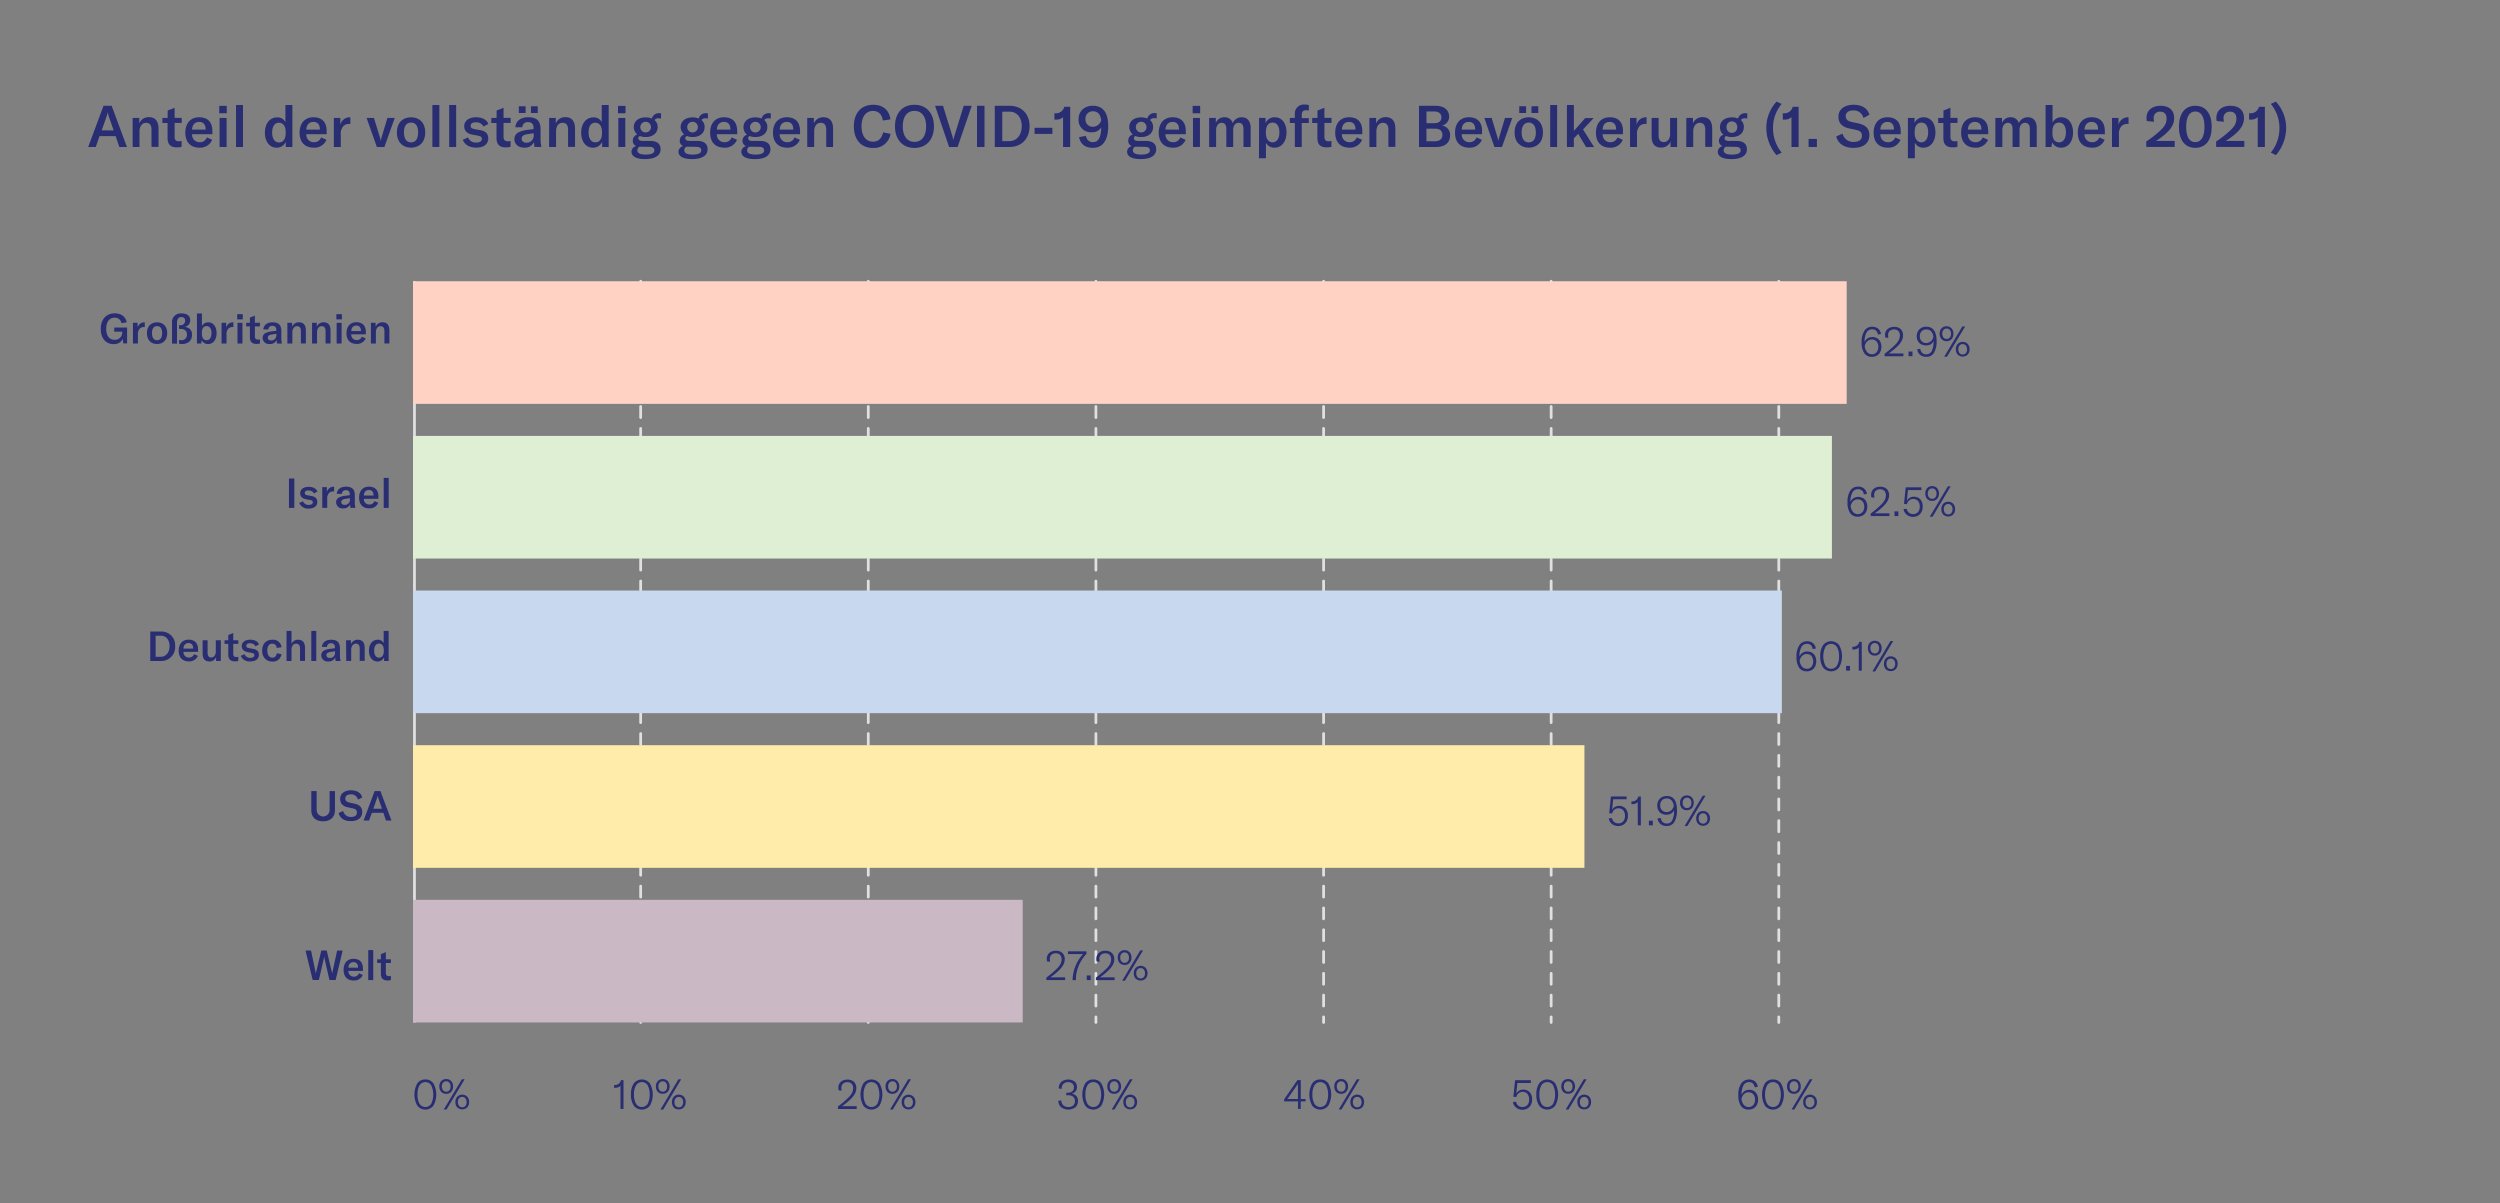 <svg id="Layer_1" data-name="Layer 1" xmlns="http://www.w3.org/2000/svg" viewBox="0 0 904.73 435.38"><rect x="0" y="0" width="904.73" height="435.38" fill="#808080" stroke="none"/><defs><style>.cls-1{fill:#e0e0e0;}.cls-2{fill:#292d72;}.cls-3{fill:#ffd2c3;}.cls-4{fill:#dfefd4;}.cls-5{fill:#c8d9ef;}.cls-6{fill:#ffebaa;}.cls-7{fill:#cbb8c5;}</style></defs><rect class="cls-1" x="149.49" y="101.78" width="1" height="268.24"/><path class="cls-1" d="M231.85,104.28a.5.5,0,0,1-.5-.5v-2a.5.5,0,0,1,.5-.5.51.51,0,0,1,.5.5v2A.5.5,0,0,1,231.85,104.28Z"/><path class="cls-1" d="M231.85,364.58a.5.5,0,0,1-.5-.5v-3.95a.5.5,0,0,1,.5-.5.51.51,0,0,1,.5.5v3.95A.51.51,0,0,1,231.85,364.58Zm0-7.89a.5.5,0,0,1-.5-.5v-3.94a.5.5,0,0,1,.5-.5.5.5,0,0,1,.5.5v3.94A.5.5,0,0,1,231.85,356.69Zm0-7.89a.5.5,0,0,1-.5-.5v-3.94a.5.5,0,0,1,.5-.5.5.5,0,0,1,.5.5v3.94A.5.5,0,0,1,231.85,348.8Zm0-7.89a.5.5,0,0,1-.5-.5v-3.94a.5.5,0,0,1,.5-.5.5.5,0,0,1,.5.5v3.94A.5.5,0,0,1,231.85,340.91Zm0-7.88a.5.5,0,0,1-.5-.5v-3.95a.5.5,0,0,1,.5-.5.51.51,0,0,1,.5.5v3.95A.51.51,0,0,1,231.85,333Zm0-7.89a.5.5,0,0,1-.5-.5v-3.95a.5.5,0,0,1,.5-.5.51.51,0,0,1,.5.5v3.95A.5.5,0,0,1,231.85,325.14Zm0-7.89a.5.5,0,0,1-.5-.5v-3.94a.5.5,0,0,1,.5-.5.5.5,0,0,1,.5.5v3.94A.5.5,0,0,1,231.85,317.25Zm0-7.89a.5.5,0,0,1-.5-.5v-3.94a.5.5,0,0,1,.5-.5.5.5,0,0,1,.5.5v3.94A.5.5,0,0,1,231.85,309.36Zm0-7.88a.5.5,0,0,1-.5-.5v-4a.5.5,0,0,1,.5-.5.51.51,0,0,1,.5.5v4A.51.51,0,0,1,231.85,301.48Zm0-7.89a.5.5,0,0,1-.5-.5v-3.95a.5.5,0,0,1,.5-.5.51.51,0,0,1,.5.5v3.95A.51.51,0,0,1,231.85,293.59Zm0-7.89a.5.5,0,0,1-.5-.5v-3.94a.5.5,0,0,1,.5-.5.5.5,0,0,1,.5.5v3.94A.5.5,0,0,1,231.85,285.7Zm0-7.89a.5.5,0,0,1-.5-.5v-3.94a.5.5,0,0,1,.5-.5.5.5,0,0,1,.5.5v3.94A.5.5,0,0,1,231.85,277.81Zm0-7.89a.5.5,0,0,1-.5-.5v-3.94a.5.5,0,0,1,.5-.5.5.5,0,0,1,.5.5v3.94A.5.5,0,0,1,231.85,269.92Zm0-7.88a.5.5,0,0,1-.5-.5v-4a.5.5,0,0,1,.5-.5.51.51,0,0,1,.5.5v4A.51.51,0,0,1,231.85,262Zm0-7.89a.5.5,0,0,1-.5-.5v-3.94a.5.5,0,0,1,.5-.5.5.5,0,0,1,.5.5v3.94A.5.5,0,0,1,231.85,254.15Zm0-7.89a.5.5,0,0,1-.5-.5v-3.94a.5.5,0,0,1,.5-.5.5.5,0,0,1,.5.5v3.94A.5.5,0,0,1,231.85,246.26Zm0-7.89a.5.5,0,0,1-.5-.5v-3.94a.5.5,0,0,1,.5-.5.5.5,0,0,1,.5.5v3.94A.5.5,0,0,1,231.85,238.37Zm0-7.88a.5.5,0,0,1-.5-.5v-4a.5.5,0,0,1,.5-.5.51.51,0,0,1,.5.5v4A.51.51,0,0,1,231.85,230.49Zm0-7.89a.5.5,0,0,1-.5-.5v-3.95a.5.5,0,0,1,.5-.5.51.51,0,0,1,.5.5v3.95A.51.51,0,0,1,231.85,222.6Zm0-7.89a.5.5,0,0,1-.5-.5v-3.94a.5.5,0,0,1,.5-.5.5.5,0,0,1,.5.5v3.94A.5.5,0,0,1,231.85,214.71Zm0-7.89a.5.5,0,0,1-.5-.5v-3.94a.5.5,0,0,1,.5-.5.5.5,0,0,1,.5.5v3.94A.5.5,0,0,1,231.85,206.82Zm0-7.89a.5.5,0,0,1-.5-.5v-3.94a.5.5,0,0,1,.5-.5.51.51,0,0,1,.5.5v3.94A.5.5,0,0,1,231.85,198.93Zm0-7.88a.5.5,0,0,1-.5-.5v-4a.5.5,0,0,1,.5-.5.51.51,0,0,1,.5.5v4A.51.51,0,0,1,231.85,191.05Zm0-7.89a.5.5,0,0,1-.5-.5v-3.94a.5.5,0,0,1,.5-.5.5.5,0,0,1,.5.5v3.94A.5.5,0,0,1,231.85,183.16Zm0-7.89a.5.5,0,0,1-.5-.5v-3.94a.5.5,0,0,1,.5-.5.5.5,0,0,1,.5.5v3.94A.5.5,0,0,1,231.85,175.27Zm0-7.89a.5.5,0,0,1-.5-.5v-3.94a.5.5,0,0,1,.5-.5.5.5,0,0,1,.5.5v3.94A.5.5,0,0,1,231.85,167.38Zm0-7.88a.5.5,0,0,1-.5-.5v-3.95a.5.5,0,0,1,.5-.5.51.51,0,0,1,.5.5V159A.51.51,0,0,1,231.85,159.5Zm0-7.89a.5.5,0,0,1-.5-.5v-4a.5.5,0,0,1,.5-.5.51.51,0,0,1,.5.5v4A.5.5,0,0,1,231.85,151.61Zm0-7.89a.5.5,0,0,1-.5-.5v-3.94a.5.5,0,0,1,.5-.5.5.5,0,0,1,.5.5v3.94A.5.5,0,0,1,231.85,143.72Zm0-7.89a.5.5,0,0,1-.5-.5v-3.94a.5.5,0,0,1,.5-.5.5.5,0,0,1,.5.5v3.94A.5.5,0,0,1,231.85,135.83Zm0-7.88a.5.5,0,0,1-.5-.5v-4a.5.5,0,0,1,.5-.5.5.5,0,0,1,.5.5v4A.51.51,0,0,1,231.85,128Zm0-7.89a.5.5,0,0,1-.5-.5v-4a.5.5,0,0,1,.5-.5.51.51,0,0,1,.5.5v4A.51.51,0,0,1,231.85,120.06Zm0-7.89a.5.5,0,0,1-.5-.5v-3.94a.5.5,0,0,1,.5-.5.5.5,0,0,1,.5.5v3.94A.5.5,0,0,1,231.85,112.17Z"/><path class="cls-1" d="M231.85,370.52a.5.5,0,0,1-.5-.5v-2a.5.5,0,0,1,.5-.5.51.51,0,0,1,.5.5v2A.5.5,0,0,1,231.85,370.52Z"/><path class="cls-1" d="M314.22,104.28a.5.5,0,0,1-.5-.5v-2a.51.51,0,0,1,.5-.5.5.5,0,0,1,.5.5v2A.5.5,0,0,1,314.22,104.28Z"/><path class="cls-1" d="M314.22,364.58a.51.51,0,0,1-.5-.5v-3.95a.51.51,0,0,1,.5-.5.5.5,0,0,1,.5.5v3.95A.5.5,0,0,1,314.22,364.58Zm0-7.89a.5.5,0,0,1-.5-.5v-3.94a.5.5,0,0,1,.5-.5.5.5,0,0,1,.5.5v3.94A.5.5,0,0,1,314.22,356.69Zm0-7.89a.5.5,0,0,1-.5-.5v-3.94a.5.5,0,0,1,.5-.5.5.5,0,0,1,.5.5v3.94A.5.5,0,0,1,314.22,348.8Zm0-7.89a.5.5,0,0,1-.5-.5v-3.94a.5.5,0,0,1,.5-.5.5.5,0,0,1,.5.5v3.94A.5.5,0,0,1,314.22,340.91Zm0-7.88a.51.51,0,0,1-.5-.5v-3.95a.51.51,0,0,1,.5-.5.5.5,0,0,1,.5.5v3.95A.5.5,0,0,1,314.22,333Zm0-7.89a.5.5,0,0,1-.5-.5v-3.95a.51.51,0,0,1,.5-.5.5.5,0,0,1,.5.5v3.95A.5.5,0,0,1,314.22,325.14Zm0-7.89a.5.5,0,0,1-.5-.5v-3.94a.5.5,0,0,1,.5-.5.5.5,0,0,1,.5.5v3.94A.5.5,0,0,1,314.22,317.25Zm0-7.89a.5.5,0,0,1-.5-.5v-3.94a.5.5,0,0,1,.5-.5.5.5,0,0,1,.5.5v3.94A.5.5,0,0,1,314.22,309.36Zm0-7.88a.51.51,0,0,1-.5-.5v-4a.51.51,0,0,1,.5-.5.5.5,0,0,1,.5.5v4A.5.5,0,0,1,314.22,301.48Zm0-7.89a.51.51,0,0,1-.5-.5v-3.95a.51.51,0,0,1,.5-.5.5.5,0,0,1,.5.5v3.95A.5.5,0,0,1,314.22,293.59Zm0-7.89a.5.5,0,0,1-.5-.5v-3.94a.5.5,0,0,1,.5-.5.5.5,0,0,1,.5.5v3.94A.5.5,0,0,1,314.22,285.7Zm0-7.89a.5.5,0,0,1-.5-.5v-3.94a.5.5,0,0,1,.5-.5.5.5,0,0,1,.5.5v3.94A.5.5,0,0,1,314.22,277.81Zm0-7.89a.5.5,0,0,1-.5-.5v-3.94a.5.5,0,0,1,.5-.5.5.5,0,0,1,.5.5v3.94A.5.5,0,0,1,314.22,269.92Zm0-7.88a.51.51,0,0,1-.5-.5v-4a.51.51,0,0,1,.5-.5.5.5,0,0,1,.5.5v4A.5.5,0,0,1,314.22,262Zm0-7.89a.5.5,0,0,1-.5-.5v-3.94a.5.5,0,0,1,.5-.5.5.5,0,0,1,.5.5v3.94A.5.5,0,0,1,314.22,254.15Zm0-7.89a.5.5,0,0,1-.5-.5v-3.94a.5.5,0,0,1,.5-.5.5.5,0,0,1,.5.5v3.94A.5.5,0,0,1,314.22,246.26Zm0-7.89a.5.5,0,0,1-.5-.5v-3.94a.5.5,0,0,1,.5-.5.5.5,0,0,1,.5.5v3.94A.5.5,0,0,1,314.22,238.37Zm0-7.88a.51.51,0,0,1-.5-.5v-4a.51.51,0,0,1,.5-.5.5.5,0,0,1,.5.5v4A.5.5,0,0,1,314.22,230.49Zm0-7.89a.51.51,0,0,1-.5-.5v-3.95a.51.51,0,0,1,.5-.5.5.5,0,0,1,.5.5v3.95A.5.5,0,0,1,314.22,222.6Zm0-7.89a.5.5,0,0,1-.5-.5v-3.94a.5.5,0,0,1,.5-.5.5.5,0,0,1,.5.5v3.94A.5.5,0,0,1,314.22,214.71Zm0-7.89a.5.5,0,0,1-.5-.5v-3.94a.5.5,0,0,1,.5-.5.5.5,0,0,1,.5.5v3.94A.5.5,0,0,1,314.22,206.82Zm0-7.89a.5.5,0,0,1-.5-.5v-3.94a.51.51,0,0,1,.5-.5.5.5,0,0,1,.5.5v3.94A.5.5,0,0,1,314.22,198.93Zm0-7.88a.51.51,0,0,1-.5-.5v-4a.51.51,0,0,1,.5-.5.5.5,0,0,1,.5.5v4A.5.5,0,0,1,314.22,191.05Zm0-7.89a.5.5,0,0,1-.5-.5v-3.94a.5.5,0,0,1,.5-.5.5.5,0,0,1,.5.5v3.94A.5.5,0,0,1,314.22,183.16Zm0-7.89a.5.5,0,0,1-.5-.5v-3.94a.5.5,0,0,1,.5-.5.5.5,0,0,1,.5.5v3.94A.5.5,0,0,1,314.22,175.27Zm0-7.89a.5.5,0,0,1-.5-.5v-3.94a.5.5,0,0,1,.5-.5.5.5,0,0,1,.5.5v3.94A.5.5,0,0,1,314.22,167.38Zm0-7.88a.51.51,0,0,1-.5-.5v-3.95a.51.51,0,0,1,.5-.5.5.5,0,0,1,.5.5V159A.5.5,0,0,1,314.22,159.5Zm0-7.89a.5.5,0,0,1-.5-.5v-4a.51.51,0,0,1,.5-.5.5.5,0,0,1,.5.5v4A.5.5,0,0,1,314.22,151.61Zm0-7.89a.5.5,0,0,1-.5-.5v-3.94a.5.5,0,0,1,.5-.5.5.5,0,0,1,.5.5v3.94A.5.5,0,0,1,314.22,143.72Zm0-7.89a.5.5,0,0,1-.5-.5v-3.94a.5.5,0,0,1,.5-.5.5.5,0,0,1,.5.5v3.94A.5.5,0,0,1,314.22,135.83Zm0-7.88a.51.51,0,0,1-.5-.5v-4a.5.5,0,0,1,.5-.5.5.5,0,0,1,.5.5v4A.5.5,0,0,1,314.22,128Zm0-7.89a.51.51,0,0,1-.5-.5v-4a.51.51,0,0,1,.5-.5.5.5,0,0,1,.5.5v4A.5.5,0,0,1,314.22,120.06Zm0-7.89a.5.5,0,0,1-.5-.5v-3.94a.5.5,0,0,1,.5-.5.5.5,0,0,1,.5.5v3.94A.5.5,0,0,1,314.22,112.17Z"/><path class="cls-1" d="M314.22,370.52a.5.5,0,0,1-.5-.5v-2a.51.51,0,0,1,.5-.5.5.5,0,0,1,.5.5v2A.5.5,0,0,1,314.22,370.52Z"/><path class="cls-1" d="M396.6,104.28a.5.5,0,0,1-.5-.5v-2a.5.5,0,1,1,1,0v2A.5.5,0,0,1,396.6,104.28Z"/><path class="cls-1" d="M396.6,364.58a.5.5,0,0,1-.5-.5v-3.95a.5.5,0,0,1,1,0v3.95A.5.5,0,0,1,396.6,364.58Zm0-7.89a.5.5,0,0,1-.5-.5v-3.94a.5.5,0,0,1,1,0v3.94A.5.5,0,0,1,396.6,356.69Zm0-7.89a.5.5,0,0,1-.5-.5v-3.94a.5.5,0,0,1,1,0v3.94A.5.5,0,0,1,396.6,348.8Zm0-7.89a.5.5,0,0,1-.5-.5v-3.94a.5.5,0,0,1,1,0v3.94A.5.5,0,0,1,396.6,340.91Zm0-7.88a.5.5,0,0,1-.5-.5v-3.95a.5.5,0,0,1,1,0v3.95A.5.5,0,0,1,396.6,333Zm0-7.89a.5.5,0,0,1-.5-.5v-3.95a.5.5,0,1,1,1,0v3.95A.5.5,0,0,1,396.6,325.14Zm0-7.89a.5.5,0,0,1-.5-.5v-3.94a.5.5,0,0,1,1,0v3.94A.5.5,0,0,1,396.6,317.25Zm0-7.89a.5.5,0,0,1-.5-.5v-3.94a.5.5,0,1,1,1,0v3.94A.5.5,0,0,1,396.6,309.36Zm0-7.88a.5.5,0,0,1-.5-.5v-4a.5.5,0,0,1,1,0v4A.5.5,0,0,1,396.6,301.48Zm0-7.89a.5.5,0,0,1-.5-.5v-3.95a.5.5,0,0,1,1,0v3.95A.5.5,0,0,1,396.6,293.59Zm0-7.89a.5.5,0,0,1-.5-.5v-3.94a.5.5,0,0,1,1,0v3.94A.5.5,0,0,1,396.6,285.7Zm0-7.89a.5.5,0,0,1-.5-.5v-3.94a.5.5,0,0,1,1,0v3.94A.5.5,0,0,1,396.6,277.81Zm0-7.89a.5.5,0,0,1-.5-.5v-3.94a.5.5,0,0,1,1,0v3.94A.5.5,0,0,1,396.6,269.92Zm0-7.88a.5.5,0,0,1-.5-.5v-4a.5.5,0,0,1,1,0v4A.5.5,0,0,1,396.6,262Zm0-7.89a.5.5,0,0,1-.5-.5v-3.94a.5.5,0,0,1,1,0v3.94A.5.5,0,0,1,396.6,254.15Zm0-7.89a.5.5,0,0,1-.5-.5v-3.94a.5.5,0,0,1,1,0v3.94A.5.5,0,0,1,396.6,246.26Zm0-7.89a.5.5,0,0,1-.5-.5v-3.94a.5.5,0,1,1,1,0v3.94A.5.5,0,0,1,396.6,238.37Zm0-7.88a.5.5,0,0,1-.5-.5v-4a.5.5,0,1,1,1,0v4A.5.5,0,0,1,396.6,230.49Zm0-7.89a.5.5,0,0,1-.5-.5v-3.95a.5.5,0,1,1,1,0v3.95A.5.5,0,0,1,396.6,222.6Zm0-7.89a.5.5,0,0,1-.5-.5v-3.94a.5.5,0,1,1,1,0v3.94A.5.5,0,0,1,396.6,214.71Zm0-7.89a.5.5,0,0,1-.5-.5v-3.94a.5.5,0,0,1,1,0v3.94A.5.5,0,0,1,396.6,206.82Zm0-7.89a.5.5,0,0,1-.5-.5v-3.94a.5.5,0,0,1,1,0v3.94A.5.5,0,0,1,396.6,198.93Zm0-7.88a.5.5,0,0,1-.5-.5v-4a.5.5,0,0,1,1,0v4A.5.5,0,0,1,396.6,191.05Zm0-7.89a.5.5,0,0,1-.5-.5v-3.94a.5.5,0,0,1,1,0v3.94A.5.5,0,0,1,396.6,183.16Zm0-7.89a.5.5,0,0,1-.5-.5v-3.94a.5.5,0,0,1,1,0v3.94A.5.5,0,0,1,396.6,175.27Zm0-7.89a.5.5,0,0,1-.5-.5v-3.94a.5.5,0,1,1,1,0v3.94A.5.5,0,0,1,396.6,167.38Zm0-7.88a.5.5,0,0,1-.5-.5v-3.95a.5.5,0,0,1,1,0V159A.5.5,0,0,1,396.6,159.5Zm0-7.89a.5.5,0,0,1-.5-.5v-4a.5.5,0,1,1,1,0v4A.5.5,0,0,1,396.6,151.61Zm0-7.89a.5.5,0,0,1-.5-.5v-3.94a.5.5,0,1,1,1,0v3.94A.5.5,0,0,1,396.6,143.72Zm0-7.89a.5.5,0,0,1-.5-.5v-3.94a.5.5,0,0,1,1,0v3.94A.5.5,0,0,1,396.6,135.83Zm0-7.88a.5.5,0,0,1-.5-.5v-4a.5.5,0,0,1,1,0v4A.5.5,0,0,1,396.6,128Zm0-7.89a.5.5,0,0,1-.5-.5v-4a.5.5,0,0,1,1,0v4A.5.5,0,0,1,396.6,120.06Zm0-7.89a.5.5,0,0,1-.5-.5v-3.94a.5.5,0,0,1,1,0v3.94A.5.5,0,0,1,396.6,112.17Z"/><path class="cls-1" d="M396.6,370.52a.5.5,0,0,1-.5-.5v-2a.5.5,0,0,1,1,0v2A.5.5,0,0,1,396.6,370.52Z"/><path class="cls-1" d="M479,104.28a.5.5,0,0,1-.5-.5v-2a.5.5,0,0,1,.5-.5.51.51,0,0,1,.5.5v2A.5.5,0,0,1,479,104.28Z"/><path class="cls-1" d="M479,364.58a.5.5,0,0,1-.5-.5v-3.95a.5.5,0,0,1,.5-.5.51.51,0,0,1,.5.5v3.95A.51.51,0,0,1,479,364.58Zm0-7.89a.5.5,0,0,1-.5-.5v-3.94a.5.5,0,0,1,.5-.5.5.5,0,0,1,.5.5v3.94A.5.5,0,0,1,479,356.69Zm0-7.89a.5.5,0,0,1-.5-.5v-3.94a.5.5,0,0,1,.5-.5.5.5,0,0,1,.5.5v3.94A.5.5,0,0,1,479,348.8Zm0-7.89a.5.5,0,0,1-.5-.5v-3.94a.5.5,0,0,1,.5-.5.5.5,0,0,1,.5.5v3.94A.5.5,0,0,1,479,340.91Zm0-7.88a.5.5,0,0,1-.5-.5v-3.95a.5.5,0,0,1,.5-.5.51.51,0,0,1,.5.5v3.95A.51.51,0,0,1,479,333Zm0-7.89a.5.5,0,0,1-.5-.5v-3.95a.5.5,0,0,1,.5-.5.51.51,0,0,1,.5.5v3.95A.5.5,0,0,1,479,325.14Zm0-7.89a.5.5,0,0,1-.5-.5v-3.94a.5.5,0,0,1,.5-.5.5.5,0,0,1,.5.5v3.94A.5.5,0,0,1,479,317.25Zm0-7.89a.5.5,0,0,1-.5-.5v-3.94a.5.5,0,0,1,.5-.5.5.5,0,0,1,.5.5v3.94A.5.5,0,0,1,479,309.36Zm0-7.88a.5.5,0,0,1-.5-.5v-4a.5.5,0,0,1,.5-.5.51.51,0,0,1,.5.5v4A.51.51,0,0,1,479,301.48Zm0-7.89a.5.5,0,0,1-.5-.5v-3.95a.5.5,0,0,1,.5-.5.51.51,0,0,1,.5.5v3.95A.51.51,0,0,1,479,293.59Zm0-7.89a.5.5,0,0,1-.5-.5v-3.94a.5.5,0,0,1,.5-.5.5.5,0,0,1,.5.5v3.94A.5.5,0,0,1,479,285.7Zm0-7.89a.5.5,0,0,1-.5-.5v-3.94a.5.5,0,0,1,.5-.5.5.5,0,0,1,.5.5v3.94A.5.5,0,0,1,479,277.81Zm0-7.89a.5.5,0,0,1-.5-.5v-3.94a.5.5,0,0,1,.5-.5.5.5,0,0,1,.5.5v3.94A.5.5,0,0,1,479,269.92Zm0-7.88a.5.5,0,0,1-.5-.5v-4a.5.5,0,0,1,.5-.5.51.51,0,0,1,.5.5v4A.51.51,0,0,1,479,262Zm0-7.89a.5.5,0,0,1-.5-.5v-3.94a.5.5,0,0,1,.5-.5.5.5,0,0,1,.5.5v3.94A.5.5,0,0,1,479,254.15Zm0-7.89a.5.5,0,0,1-.5-.5v-3.94a.5.5,0,0,1,.5-.5.5.5,0,0,1,.5.5v3.94A.5.5,0,0,1,479,246.26Zm0-7.89a.5.5,0,0,1-.5-.5v-3.94a.5.5,0,0,1,.5-.5.5.5,0,0,1,.5.5v3.94A.5.5,0,0,1,479,238.37Zm0-7.88a.5.5,0,0,1-.5-.5v-4a.5.5,0,0,1,.5-.5.51.51,0,0,1,.5.5v4A.51.51,0,0,1,479,230.49Zm0-7.89a.5.5,0,0,1-.5-.5v-3.95a.5.5,0,0,1,.5-.5.51.51,0,0,1,.5.5v3.95A.51.51,0,0,1,479,222.6Zm0-7.89a.5.5,0,0,1-.5-.5v-3.94a.5.5,0,0,1,.5-.5.5.5,0,0,1,.5.5v3.94A.5.5,0,0,1,479,214.71Zm0-7.89a.5.5,0,0,1-.5-.5v-3.94a.5.5,0,0,1,.5-.5.5.5,0,0,1,.5.5v3.94A.5.5,0,0,1,479,206.82Zm0-7.89a.5.5,0,0,1-.5-.5v-3.94a.5.5,0,0,1,.5-.5.51.51,0,0,1,.5.5v3.94A.5.5,0,0,1,479,198.93Zm0-7.88a.5.5,0,0,1-.5-.5v-4a.5.5,0,0,1,.5-.5.51.51,0,0,1,.5.5v4A.51.51,0,0,1,479,191.05Zm0-7.89a.5.5,0,0,1-.5-.5v-3.94a.5.5,0,0,1,.5-.5.5.5,0,0,1,.5.5v3.94A.5.5,0,0,1,479,183.16Zm0-7.89a.5.5,0,0,1-.5-.5v-3.94a.5.5,0,0,1,.5-.5.5.5,0,0,1,.5.5v3.94A.5.5,0,0,1,479,175.27Zm0-7.89a.5.5,0,0,1-.5-.5v-3.94a.5.5,0,0,1,.5-.5.5.5,0,0,1,.5.5v3.94A.5.5,0,0,1,479,167.38Zm0-7.88a.5.5,0,0,1-.5-.5v-3.95a.5.5,0,0,1,.5-.5.51.51,0,0,1,.5.5V159A.51.51,0,0,1,479,159.5Zm0-7.89a.5.5,0,0,1-.5-.5v-4a.5.5,0,0,1,.5-.5.51.51,0,0,1,.5.5v4A.5.5,0,0,1,479,151.61Zm0-7.89a.5.5,0,0,1-.5-.5v-3.94a.5.5,0,0,1,.5-.5.5.5,0,0,1,.5.5v3.94A.5.5,0,0,1,479,143.72Zm0-7.89a.5.5,0,0,1-.5-.5v-3.94a.5.5,0,0,1,.5-.5.5.5,0,0,1,.5.5v3.94A.5.5,0,0,1,479,135.83Zm0-7.88a.5.5,0,0,1-.5-.5v-4a.5.5,0,0,1,.5-.5.5.5,0,0,1,.5.5v4A.51.51,0,0,1,479,128Zm0-7.89a.5.5,0,0,1-.5-.5v-4a.5.5,0,0,1,.5-.5.51.51,0,0,1,.5.5v4A.51.51,0,0,1,479,120.06Zm0-7.89a.5.5,0,0,1-.5-.5v-3.94a.5.5,0,0,1,.5-.5.5.5,0,0,1,.5.5v3.94A.5.5,0,0,1,479,112.17Z"/><path class="cls-1" d="M479,370.52a.5.5,0,0,1-.5-.5v-2a.5.5,0,0,1,.5-.5.51.51,0,0,1,.5.5v2A.5.5,0,0,1,479,370.52Z"/><path class="cls-1" d="M561.35,104.28a.5.5,0,0,1-.5-.5v-2a.51.51,0,0,1,.5-.5.5.5,0,0,1,.5.5v2A.5.5,0,0,1,561.35,104.28Z"/><path class="cls-1" d="M561.35,364.58a.51.51,0,0,1-.5-.5v-3.95a.51.51,0,0,1,.5-.5.5.5,0,0,1,.5.5v3.95A.5.5,0,0,1,561.35,364.58Zm0-7.89a.5.5,0,0,1-.5-.5v-3.94a.5.5,0,0,1,.5-.5.5.5,0,0,1,.5.5v3.94A.5.5,0,0,1,561.35,356.69Zm0-7.89a.5.5,0,0,1-.5-.5v-3.94a.5.5,0,0,1,.5-.5.5.5,0,0,1,.5.5v3.94A.5.5,0,0,1,561.35,348.8Zm0-7.89a.5.5,0,0,1-.5-.5v-3.94a.5.5,0,0,1,.5-.5.5.5,0,0,1,.5.5v3.94A.5.5,0,0,1,561.35,340.91Zm0-7.88a.51.51,0,0,1-.5-.5v-3.95a.51.51,0,0,1,.5-.5.5.5,0,0,1,.5.5v3.95A.5.5,0,0,1,561.35,333Zm0-7.89a.5.5,0,0,1-.5-.5v-3.95a.51.51,0,0,1,.5-.5.5.5,0,0,1,.5.5v3.95A.5.5,0,0,1,561.35,325.14Zm0-7.89a.5.5,0,0,1-.5-.5v-3.94a.5.5,0,0,1,.5-.5.5.5,0,0,1,.5.5v3.94A.5.5,0,0,1,561.35,317.25Zm0-7.89a.5.5,0,0,1-.5-.5v-3.94a.5.5,0,0,1,.5-.5.5.5,0,0,1,.5.5v3.94A.5.5,0,0,1,561.35,309.36Zm0-7.88a.51.51,0,0,1-.5-.5v-4a.51.51,0,0,1,.5-.5.5.5,0,0,1,.5.5v4A.5.5,0,0,1,561.35,301.48Zm0-7.89a.51.51,0,0,1-.5-.5v-3.95a.51.51,0,0,1,.5-.5.5.5,0,0,1,.5.5v3.95A.5.5,0,0,1,561.35,293.59Zm0-7.89a.5.5,0,0,1-.5-.5v-3.94a.5.5,0,0,1,.5-.5.5.5,0,0,1,.5.5v3.94A.5.5,0,0,1,561.35,285.7Zm0-7.89a.5.5,0,0,1-.5-.5v-3.94a.5.5,0,0,1,.5-.5.5.5,0,0,1,.5.5v3.94A.5.5,0,0,1,561.35,277.81Zm0-7.89a.5.5,0,0,1-.5-.5v-3.94a.5.5,0,0,1,.5-.5.5.5,0,0,1,.5.5v3.94A.5.5,0,0,1,561.35,269.92Zm0-7.88a.51.51,0,0,1-.5-.5v-4a.51.51,0,0,1,.5-.5.5.5,0,0,1,.5.5v4A.5.5,0,0,1,561.35,262Zm0-7.89a.5.5,0,0,1-.5-.5v-3.94a.5.5,0,0,1,.5-.5.5.5,0,0,1,.5.5v3.94A.5.5,0,0,1,561.35,254.15Zm0-7.89a.5.5,0,0,1-.5-.5v-3.94a.5.5,0,0,1,.5-.5.5.5,0,0,1,.5.5v3.94A.5.5,0,0,1,561.35,246.26Zm0-7.89a.5.5,0,0,1-.5-.5v-3.94a.5.5,0,0,1,.5-.5.5.5,0,0,1,.5.5v3.94A.5.5,0,0,1,561.35,238.37Zm0-7.88a.51.51,0,0,1-.5-.5v-4a.51.51,0,0,1,.5-.5.5.5,0,0,1,.5.5v4A.5.5,0,0,1,561.35,230.49Zm0-7.89a.51.51,0,0,1-.5-.5v-3.95a.51.51,0,0,1,.5-.5.5.5,0,0,1,.5.5v3.95A.5.5,0,0,1,561.35,222.6Zm0-7.89a.5.5,0,0,1-.5-.5v-3.94a.5.5,0,0,1,.5-.5.5.5,0,0,1,.5.5v3.94A.5.5,0,0,1,561.35,214.71Zm0-7.89a.5.5,0,0,1-.5-.5v-3.94a.5.5,0,0,1,.5-.5.5.5,0,0,1,.5.5v3.94A.5.5,0,0,1,561.35,206.82Zm0-7.89a.5.5,0,0,1-.5-.5v-3.94a.51.51,0,0,1,.5-.5.5.5,0,0,1,.5.5v3.94A.5.5,0,0,1,561.35,198.93Zm0-7.88a.51.51,0,0,1-.5-.5v-4a.51.51,0,0,1,.5-.5.5.5,0,0,1,.5.5v4A.5.5,0,0,1,561.35,191.05Zm0-7.89a.5.5,0,0,1-.5-.5v-3.94a.5.5,0,0,1,.5-.5.5.5,0,0,1,.5.5v3.94A.5.5,0,0,1,561.35,183.16Zm0-7.89a.5.5,0,0,1-.5-.5v-3.94a.5.5,0,0,1,.5-.5.5.5,0,0,1,.5.5v3.94A.5.5,0,0,1,561.35,175.27Zm0-7.89a.5.5,0,0,1-.5-.5v-3.94a.5.5,0,0,1,.5-.5.5.5,0,0,1,.5.5v3.94A.5.5,0,0,1,561.35,167.38Zm0-7.88a.51.51,0,0,1-.5-.5v-3.95a.51.51,0,0,1,.5-.5.5.5,0,0,1,.5.5V159A.5.5,0,0,1,561.35,159.5Zm0-7.89a.5.5,0,0,1-.5-.5v-4a.51.51,0,0,1,.5-.5.5.5,0,0,1,.5.5v4A.5.5,0,0,1,561.35,151.61Zm0-7.89a.5.5,0,0,1-.5-.5v-3.94a.5.5,0,0,1,.5-.5.5.5,0,0,1,.5.5v3.94A.5.5,0,0,1,561.35,143.72Zm0-7.89a.5.5,0,0,1-.5-.5v-3.94a.5.5,0,0,1,.5-.5.5.5,0,0,1,.5.5v3.94A.5.5,0,0,1,561.35,135.83Zm0-7.88a.51.51,0,0,1-.5-.5v-4a.5.5,0,0,1,.5-.5.5.5,0,0,1,.5.5v4A.5.5,0,0,1,561.35,128Zm0-7.89a.51.51,0,0,1-.5-.5v-4a.51.51,0,0,1,.5-.5.5.5,0,0,1,.5.5v4A.5.5,0,0,1,561.35,120.06Zm0-7.89a.5.5,0,0,1-.5-.5v-3.94a.5.5,0,0,1,.5-.5.5.5,0,0,1,.5.5v3.94A.5.5,0,0,1,561.35,112.17Z"/><path class="cls-1" d="M561.35,370.52a.5.5,0,0,1-.5-.5v-2a.51.51,0,0,1,.5-.5.5.5,0,0,1,.5.5v2A.5.5,0,0,1,561.35,370.52Z"/><path class="cls-1" d="M643.73,104.28a.5.5,0,0,1-.5-.5v-2a.5.5,0,0,1,.5-.5.51.51,0,0,1,.5.5v2A.5.5,0,0,1,643.73,104.28Z"/><path class="cls-1" d="M643.73,364.58a.5.5,0,0,1-.5-.5v-3.95a.5.5,0,0,1,.5-.5.51.51,0,0,1,.5.5v3.95A.51.51,0,0,1,643.73,364.58Zm0-7.89a.5.5,0,0,1-.5-.5v-3.94a.5.5,0,0,1,.5-.5.5.5,0,0,1,.5.5v3.94A.5.5,0,0,1,643.73,356.69Zm0-7.89a.5.5,0,0,1-.5-.5v-3.94a.5.5,0,0,1,.5-.5.5.5,0,0,1,.5.5v3.94A.5.5,0,0,1,643.73,348.8Zm0-7.89a.5.5,0,0,1-.5-.5v-3.94a.5.5,0,0,1,.5-.5.5.5,0,0,1,.5.5v3.94A.5.5,0,0,1,643.73,340.91Zm0-7.88a.5.5,0,0,1-.5-.5v-3.95a.5.5,0,0,1,.5-.5.51.51,0,0,1,.5.5v3.95A.51.51,0,0,1,643.73,333Zm0-7.89a.5.5,0,0,1-.5-.5v-3.95a.5.5,0,0,1,.5-.5.51.51,0,0,1,.5.5v3.95A.5.5,0,0,1,643.73,325.14Zm0-7.89a.5.5,0,0,1-.5-.5v-3.94a.5.5,0,0,1,.5-.5.5.5,0,0,1,.5.5v3.94A.5.5,0,0,1,643.73,317.25Zm0-7.89a.5.5,0,0,1-.5-.5v-3.94a.5.5,0,0,1,.5-.5.5.5,0,0,1,.5.5v3.94A.5.5,0,0,1,643.73,309.36Zm0-7.88a.5.5,0,0,1-.5-.5v-4a.5.5,0,0,1,.5-.5.51.51,0,0,1,.5.5v4A.51.51,0,0,1,643.73,301.48Zm0-7.89a.5.5,0,0,1-.5-.5v-3.95a.5.5,0,0,1,.5-.5.51.51,0,0,1,.5.5v3.95A.51.51,0,0,1,643.73,293.59Zm0-7.89a.5.5,0,0,1-.5-.5v-3.94a.5.5,0,0,1,.5-.5.5.5,0,0,1,.5.5v3.94A.5.5,0,0,1,643.73,285.7Zm0-7.89a.5.5,0,0,1-.5-.5v-3.94a.5.5,0,0,1,.5-.5.5.5,0,0,1,.5.5v3.94A.5.5,0,0,1,643.73,277.81Zm0-7.89a.5.5,0,0,1-.5-.5v-3.94a.5.5,0,0,1,.5-.5.5.5,0,0,1,.5.5v3.94A.5.5,0,0,1,643.73,269.92Zm0-7.88a.5.5,0,0,1-.5-.5v-4a.5.5,0,0,1,.5-.5.51.51,0,0,1,.5.5v4A.51.51,0,0,1,643.73,262Zm0-7.89a.5.5,0,0,1-.5-.5v-3.94a.5.5,0,0,1,.5-.5.5.5,0,0,1,.5.5v3.94A.5.5,0,0,1,643.73,254.15Zm0-7.89a.5.5,0,0,1-.5-.5v-3.94a.5.5,0,0,1,.5-.5.5.5,0,0,1,.5.5v3.94A.5.5,0,0,1,643.73,246.26Zm0-7.89a.5.5,0,0,1-.5-.5v-3.94a.5.5,0,0,1,.5-.5.5.5,0,0,1,.5.5v3.94A.5.5,0,0,1,643.73,238.37Zm0-7.88a.5.5,0,0,1-.5-.5v-4a.5.5,0,0,1,.5-.5.51.51,0,0,1,.5.5v4A.51.51,0,0,1,643.73,230.49Zm0-7.89a.5.5,0,0,1-.5-.5v-3.95a.5.5,0,0,1,.5-.5.51.51,0,0,1,.5.5v3.95A.51.51,0,0,1,643.73,222.6Zm0-7.89a.5.5,0,0,1-.5-.5v-3.94a.5.5,0,0,1,.5-.5.5.5,0,0,1,.5.5v3.94A.5.5,0,0,1,643.73,214.71Zm0-7.89a.5.5,0,0,1-.5-.5v-3.94a.5.5,0,0,1,.5-.5.5.5,0,0,1,.5.5v3.94A.5.5,0,0,1,643.73,206.82Zm0-7.89a.5.5,0,0,1-.5-.5v-3.94a.5.5,0,0,1,.5-.5.51.51,0,0,1,.5.5v3.94A.5.5,0,0,1,643.73,198.93Zm0-7.88a.5.5,0,0,1-.5-.5v-4a.5.5,0,0,1,.5-.5.51.51,0,0,1,.5.5v4A.51.51,0,0,1,643.73,191.05Zm0-7.89a.5.5,0,0,1-.5-.5v-3.94a.5.5,0,0,1,.5-.5.5.5,0,0,1,.5.5v3.94A.5.5,0,0,1,643.73,183.16Zm0-7.89a.5.5,0,0,1-.5-.5v-3.94a.5.5,0,0,1,.5-.5.5.5,0,0,1,.5.5v3.94A.5.5,0,0,1,643.73,175.27Zm0-7.89a.5.5,0,0,1-.5-.5v-3.94a.5.5,0,0,1,.5-.5.5.5,0,0,1,.5.5v3.94A.5.5,0,0,1,643.73,167.38Zm0-7.88a.5.5,0,0,1-.5-.5v-3.95a.5.5,0,0,1,.5-.5.51.51,0,0,1,.5.5V159A.51.51,0,0,1,643.73,159.5Zm0-7.89a.5.5,0,0,1-.5-.5v-4a.5.5,0,0,1,.5-.5.51.51,0,0,1,.5.5v4A.5.5,0,0,1,643.73,151.61Zm0-7.89a.5.5,0,0,1-.5-.5v-3.94a.5.5,0,0,1,.5-.5.5.5,0,0,1,.5.5v3.94A.5.5,0,0,1,643.73,143.72Zm0-7.89a.5.5,0,0,1-.5-.5v-3.94a.5.5,0,0,1,.5-.5.5.5,0,0,1,.5.5v3.94A.5.5,0,0,1,643.73,135.83Zm0-7.88a.5.5,0,0,1-.5-.5v-4a.5.5,0,0,1,.5-.5.5.5,0,0,1,.5.5v4A.51.51,0,0,1,643.73,128Zm0-7.89a.5.5,0,0,1-.5-.5v-4a.5.5,0,0,1,.5-.5.51.51,0,0,1,.5.5v4A.51.51,0,0,1,643.73,120.06Zm0-7.89a.5.5,0,0,1-.5-.5v-3.94a.5.5,0,0,1,.5-.5.5.5,0,0,1,.5.5v3.94A.5.5,0,0,1,643.73,112.17Z"/><path class="cls-1" d="M643.73,370.52a.5.5,0,0,1-.5-.5v-2a.5.5,0,0,1,.5-.5.51.51,0,0,1,.5.5v2A.5.5,0,0,1,643.73,370.52Z"/><path class="cls-2" d="M41.85,49.26H36l-1.34,3.93H31.92l5.54-14.91H40.4l5.54,14.91H43.19Zm-.71-2.06-1.75-5A13.35,13.35,0,0,1,39,40.57h0a13.35,13.35,0,0,1-.44,1.59l-1.74,5Z"/><path class="cls-2" d="M48,42.69h2.4v2a3.57,3.57,0,0,1,3.48-2.29c2.29,0,3.49,1.42,3.49,4.24v6.51H54.83V46.93c0-1.66-.65-2.48-2-2.48s-2.35,1.18-2.35,3.17v5.57H48Z"/><path class="cls-2" d="M58.78,42.69h1.89V40l2.52-1v3.65h2.56v1.83H63.19v5c0,1.12.48,1.66,1.53,1.66a5.2,5.2,0,0,0,1-.12v2.12a8.09,8.09,0,0,1-1.72.19c-2.52,0-3.36-1.33-3.36-3.45V44.52H58.78Z"/><path class="cls-2" d="M76.88,48.57H69.51a2.7,2.7,0,0,0,2.79,2.9,2.63,2.63,0,0,0,2.56-1.75l1.93.88a4.66,4.66,0,0,1-4.57,2.84c-3.22,0-5.15-1.95-5.15-5.4s1.89-5.6,5-5.6,4.79,1.76,4.79,5ZM74.4,46.74c0-1.72-.86-2.62-2.35-2.62s-2.5,1.05-2.54,2.79H74.4Z"/><path class="cls-2" d="M79.34,38.32h2.72V41H79.34Zm.12,4.37H82v10.5H79.46Z"/><path class="cls-2" d="M87.94,53.19H85.42V38h2.52Z"/><path class="cls-2" d="M95.86,48c0-3.3,1.81-5.52,4.43-5.52a3.13,3.13,0,0,1,3,1.74V38h2.52V53.19h-2.38V51.3a3.49,3.49,0,0,1-3.36,2.14C97.56,53.44,95.86,51.23,95.86,48Zm7.52.33v-.67c0-2-.93-3.25-2.44-3.25s-2.45,1.3-2.45,3.55.94,3.59,2.47,3.59S103.38,50.27,103.38,48.29Z"/><path class="cls-2" d="M118.23,48.57h-7.37a2.7,2.7,0,0,0,2.79,2.9,2.64,2.64,0,0,0,2.56-1.75l1.93.88a4.68,4.68,0,0,1-4.58,2.84c-3.21,0-5.14-1.95-5.14-5.4s1.89-5.6,5-5.6,4.79,1.76,4.79,5Zm-2.48-1.83c0-1.72-.86-2.62-2.35-2.62s-2.5,1.05-2.54,2.79h4.89Z"/><path class="cls-2" d="M126.5,42.44a1.42,1.42,0,0,1,.29,0v2.41l-.33,0a3,3,0,0,0-2.19.76,4.21,4.21,0,0,0-.94,3.17v4.41h-2.52V42.69h2.35v2.54A3.5,3.5,0,0,1,126.5,42.44Z"/><path class="cls-2" d="M132.67,42.69h2.65l2.06,6.66a13.38,13.38,0,0,1,.38,1.55h.06a11.61,11.61,0,0,1,.38-1.55l2-6.66h2.65l-3.74,10.5h-2.73Z"/><path class="cls-2" d="M143.62,47.92c0-3.51,2.12-5.48,5.14-5.48s5.14,2,5.14,5.48-2.12,5.52-5.14,5.52S143.62,51.44,143.62,47.92Zm7.7,0c0-2.4-.94-3.57-2.56-3.57s-2.58,1.17-2.58,3.57,1,3.61,2.58,3.61S151.32,50.31,151.32,47.92Z"/><path class="cls-2" d="M159,53.19h-2.52V38H159Z"/><path class="cls-2" d="M165.08,53.19h-2.52V38h2.52Z"/><path class="cls-2" d="M167.49,50.58l1.89-.84a3,3,0,0,0,3,1.85c1.31,0,2-.54,2-1.3s-.46-1-1.51-1.22L171,48.74c-1.95-.36-3-1.39-3-3.07,0-1.89,1.61-3.23,4.28-3.23,2.25,0,3.92.9,4.43,2.41L175,45.8a3,3,0,0,0-2.82-1.54c-1.17,0-1.85.44-1.85,1.26s.49,1,1.41,1.2l2.06.38c2,.35,2.9,1.36,2.9,3,0,2-1.58,3.32-4.31,3.32C170,53.44,168.16,52.43,167.49,50.58Z"/><path class="cls-2" d="M177.82,42.69h1.89V40l2.52-1v3.65h2.57v1.83h-2.57v5c0,1.12.49,1.66,1.54,1.66a5.2,5.2,0,0,0,1-.12v2.12a8.19,8.19,0,0,1-1.73.19c-2.52,0-3.36-1.33-3.36-3.45V44.52h-1.89Z"/><path class="cls-2" d="M186.16,50.33A2.67,2.67,0,0,1,187.44,48a9.55,9.55,0,0,1,3.42-1l2.23-.27v-.27c0-1.58-.61-2.25-2-2.25a1.84,1.84,0,0,0-2.06,1.85H186.5c.16-2.25,1.93-3.63,4.64-3.63,3.1,0,4.49,1.32,4.49,4.36v3.13a13.25,13.25,0,0,0,.31,3.26h-2.51a13.6,13.6,0,0,1-.17-1.81,3.56,3.56,0,0,1-3.51,2.06C187.59,53.44,186.16,52.2,186.16,50.33Zm1.6-11.88h2.45V40.9h-2.45Zm5.39,10.43v-.67l-2.37.36c-1.39.23-2,.73-2,1.64s.68,1.44,1.79,1.44A2.55,2.55,0,0,0,193.15,48.88Zm-1-10.43h2.45V40.9h-2.45Z"/><path class="cls-2" d="M198.74,42.69h2.39v2a3.59,3.59,0,0,1,3.49-2.29c2.29,0,3.48,1.42,3.48,4.24v6.51h-2.52V46.93c0-1.66-.65-2.48-2-2.48-1.47,0-2.35,1.18-2.35,3.17v5.57h-2.52Z"/><path class="cls-2" d="M210.33,48c0-3.3,1.81-5.52,4.43-5.52a3.1,3.1,0,0,1,3,1.74V38h2.52V53.19h-2.37V51.3a3.49,3.49,0,0,1-3.36,2.14C212,53.44,210.33,51.23,210.33,48Zm7.52.33v-.67c0-2-.93-3.25-2.44-3.25S213,45.67,213,47.92s.94,3.59,2.47,3.59S217.85,50.27,217.85,48.29Z"/><path class="cls-2" d="M223.65,38.32h2.72V41h-2.72Zm.12,4.37h2.52v10.5h-2.52Z"/><path class="cls-2" d="M236.87,43.44A3.24,3.24,0,0,1,238,46c0,2.08-1.64,3.59-4.33,3.59a5.4,5.4,0,0,1-2.1-.37A.88.88,0,0,0,231,50c0,.57.44,1,1.59,1h2.75c2.46,0,3.72,1.07,3.72,3,0,2.17-1.83,3.57-5.61,3.57-3.61,0-4.93-1.21-4.93-2.71a2.2,2.2,0,0,1,1.74-2A2,2,0,0,1,229,50.88a2.31,2.31,0,0,1,1.66-2.23A3.34,3.34,0,0,1,229.36,46c0-2.07,1.63-3.52,4.3-3.52a5.44,5.44,0,0,1,2.23.42,2.61,2.61,0,0,1,2.75-1.93,3,3,0,0,1,.59.06v1.89a3.45,3.45,0,0,0-.87-.11A1.71,1.71,0,0,0,236.87,43.44Zm-4.59,9.66c-.32,0-.61,0-.89,0a1.51,1.51,0,0,0-.73,1.3c0,1.12,1.2,1.54,3,1.54,2.39,0,3.15-.66,3.15-1.52s-.61-1.28-1.8-1.28ZM235.59,46a1.93,1.93,0,1,0-3.86,0,1.93,1.93,0,1,0,3.86,0Z"/><path class="cls-2" d="M253.84,43.44A3.23,3.23,0,0,1,255,46c0,2.08-1.63,3.59-4.32,3.59a5.4,5.4,0,0,1-2.1-.37A.87.87,0,0,0,248,50c0,.57.45,1,1.6,1h2.75c2.46,0,3.72,1.07,3.72,3,0,2.17-1.83,3.57-5.61,3.57-3.61,0-4.93-1.21-4.93-2.71a2.2,2.2,0,0,1,1.74-2A2,2,0,0,1,246,50.88a2.31,2.31,0,0,1,1.66-2.23A3.35,3.35,0,0,1,246.32,46c0-2.07,1.64-3.52,4.31-3.52a5.4,5.4,0,0,1,2.22.42,2.62,2.62,0,0,1,2.76-1.93,2.86,2.86,0,0,1,.58.06v1.89a3.32,3.32,0,0,0-.86-.11A1.71,1.71,0,0,0,253.84,43.44Zm-4.6,9.66c-.31,0-.61,0-.88,0a1.51,1.51,0,0,0-.73,1.3c0,1.12,1.19,1.54,3,1.54,2.39,0,3.15-.66,3.15-1.52s-.61-1.28-1.81-1.28ZM252.56,46a1.93,1.93,0,1,0-3.86,0,1.93,1.93,0,1,0,3.86,0Z"/><path class="cls-2" d="M266.8,48.57h-7.37a2.7,2.7,0,0,0,2.79,2.9,2.63,2.63,0,0,0,2.56-1.75l1.93.88a4.66,4.66,0,0,1-4.57,2.84c-3.22,0-5.15-1.95-5.15-5.4s1.89-5.6,5-5.6,4.79,1.76,4.79,5Zm-2.48-1.83c0-1.72-.86-2.62-2.35-2.62s-2.5,1.05-2.54,2.79h4.89Z"/><path class="cls-2" d="M276.58,43.44A3.24,3.24,0,0,1,277.7,46c0,2.08-1.64,3.59-4.33,3.59a5.4,5.4,0,0,1-2.1-.37.88.88,0,0,0-.52.79c0,.57.44,1,1.59,1h2.75c2.46,0,3.72,1.07,3.72,3,0,2.17-1.83,3.57-5.61,3.57-3.61,0-4.93-1.21-4.93-2.71a2.2,2.2,0,0,1,1.74-2,2,2,0,0,1-1.32-1.89,2.31,2.31,0,0,1,1.66-2.23A3.34,3.34,0,0,1,269.07,46c0-2.07,1.64-3.52,4.3-3.52a5.44,5.44,0,0,1,2.23.42,2.61,2.61,0,0,1,2.75-1.93,3,3,0,0,1,.59.06v1.89a3.45,3.45,0,0,0-.87-.11A1.71,1.71,0,0,0,276.58,43.44ZM272,53.1c-.32,0-.61,0-.89,0a1.51,1.51,0,0,0-.73,1.3c0,1.12,1.2,1.54,3,1.54,2.4,0,3.15-.66,3.15-1.52s-.61-1.28-1.8-1.28ZM275.3,46a1.93,1.93,0,1,0-3.86,0,1.93,1.93,0,1,0,3.86,0Z"/><path class="cls-2" d="M289.54,48.57h-7.37a2.7,2.7,0,0,0,2.79,2.9,2.65,2.65,0,0,0,2.57-1.75l1.93.88a4.68,4.68,0,0,1-4.58,2.84c-3.21,0-5.14-1.95-5.14-5.4s1.89-5.6,5-5.6,4.79,1.76,4.79,5Zm-2.48-1.83c0-1.72-.86-2.62-2.35-2.62s-2.5,1.05-2.54,2.79h4.89Z"/><path class="cls-2" d="M292.13,42.69h2.39v2A3.58,3.58,0,0,1,298,42.44c2.29,0,3.49,1.42,3.49,4.24v6.51H299V46.93c0-1.66-.65-2.48-2-2.48-1.47,0-2.36,1.18-2.36,3.17v5.57h-2.51Z"/><path class="cls-2" d="M309,45.71c0-4.64,2.54-7.79,7-7.79,3.72,0,5.84,2.12,6.24,5.29l-2.77.4c-.25-2.12-1.49-3.46-3.55-3.46-2.63,0-4.14,2.2-4.14,5.54s1.47,5.59,4.2,5.59c1.91,0,3.21-1.28,3.59-3.38l2.69.54a6,6,0,0,1-6.3,5.1C311.32,53.54,309,50.23,309,45.71Z"/><path class="cls-2" d="M323.88,45.73c0-4.85,2.77-7.81,7.05-7.81s7.06,3,7.06,7.81-2.78,7.81-7.06,7.81S323.88,50.5,323.88,45.73Zm11.29,0c0-3.5-1.55-5.62-4.24-5.62s-4.24,2.12-4.24,5.62,1.57,5.63,4.24,5.63S335.17,49.24,335.17,45.73Z"/><path class="cls-2" d="M338.39,38.28h2.87l3.2,10.33a16.52,16.52,0,0,1,.52,2h.08a14.62,14.62,0,0,1,.51-2l3.19-10.33h2.9l-5.11,14.91h-3.08Z"/><path class="cls-2" d="M353.57,53.19V38.28h2.71V53.19Z"/><path class="cls-2" d="M360,38.28h5.38c4.37,0,7.22,3,7.22,7.39s-2.83,7.52-7.26,7.52H360Zm5.25,12.79c2.9,0,4.52-2.44,4.52-5.4s-1.56-5.27-4.47-5.27h-2.59V51.07Z"/><path class="cls-2" d="M380.85,46.24v2.22H374.4V46.24Z"/><path class="cls-2" d="M384.71,42.39a3.43,3.43,0,0,1-2.45.89h-.68V41H382a3.07,3.07,0,0,0,3.15-2.35h2.14V53.19h-2.58Z"/><path class="cls-2" d="M401.05,45.63c0,4.64-1.64,7.87-5.54,7.87-2.8,0-4.54-1.36-5-3.86l2.5-.48a2.45,2.45,0,0,0,2.56,2.28c2.06,0,2.92-2.07,2.94-5.33a3.73,3.73,0,0,1-3.42,1.76,4.44,4.44,0,0,1-4.77-4.72c0-2.81,2-4.87,5.17-4.87C399.18,38.28,401.05,40.78,401.05,45.63Zm-2.54-2.06c-.15-1.66-.9-3.3-3-3.3a2.61,2.61,0,0,0-2.69,2.84,2.58,2.58,0,0,0,2.67,2.77A3.21,3.21,0,0,0,398.51,43.57Z"/><path class="cls-2" d="M416.19,43.44A3.27,3.27,0,0,1,417.3,46c0,2.08-1.63,3.59-4.32,3.59a5.4,5.4,0,0,1-2.1-.37.87.87,0,0,0-.53.79c0,.57.44,1,1.6,1h2.75c2.46,0,3.72,1.07,3.72,3,0,2.17-1.83,3.57-5.61,3.57-3.61,0-4.93-1.21-4.93-2.71a2.18,2.18,0,0,1,1.74-2,1.93,1.93,0,0,1-1.32-1.89A2.32,2.32,0,0,1,410,48.65,3.37,3.37,0,0,1,408.67,46c0-2.07,1.64-3.52,4.31-3.52a5.4,5.4,0,0,1,2.22.42A2.62,2.62,0,0,1,418,40.93a3,3,0,0,1,.59.06v1.89a3.32,3.32,0,0,0-.86-.11A1.69,1.69,0,0,0,416.19,43.44Zm-4.6,9.66c-.31,0-.61,0-.88,0a1.51,1.51,0,0,0-.73,1.3c0,1.12,1.19,1.54,3,1.54,2.39,0,3.15-.66,3.15-1.52s-.61-1.28-1.81-1.28ZM414.91,46a1.93,1.93,0,1,0-3.86,0,1.93,1.93,0,1,0,3.86,0Z"/><path class="cls-2" d="M429.15,48.57h-7.37a2.7,2.7,0,0,0,2.79,2.9,2.63,2.63,0,0,0,2.56-1.75l1.93.88a4.66,4.66,0,0,1-4.57,2.84c-3.22,0-5.15-1.95-5.15-5.4s1.89-5.6,5-5.6,4.79,1.76,4.79,5Zm-2.48-1.83c0-1.72-.86-2.62-2.35-2.62s-2.5,1.05-2.54,2.79h4.89Z"/><path class="cls-2" d="M431.61,38.32h2.72V41h-2.72Zm.12,4.37h2.52v10.5h-2.52Z"/><path class="cls-2" d="M440,42.69v1.85a3.17,3.17,0,0,1,3.11-2.1,2.93,2.93,0,0,1,3,2.12,3.46,3.46,0,0,1,3.28-2.12c2,0,3.21,1.42,3.21,3.88v6.87H450V46.72c0-1.53-.57-2.27-1.72-2.27s-2,.93-2,2.61v6.13H443.8V46.66c0-1.45-.58-2.21-1.7-2.21s-2,1-2,2.67v6.07h-2.52V42.69Z"/><path class="cls-2" d="M455.65,42.69H458v1.83a3.54,3.54,0,0,1,3.36-2.08c2.52,0,4.22,2.16,4.22,5.48s-1.76,5.52-4.34,5.52a3.42,3.42,0,0,1-3.11-1.76v5.6h-2.52ZM463,47.92c0-2.25-.9-3.55-2.44-3.55s-2.45,1.2-2.45,3.32v.52c0,2,.94,3.3,2.43,3.3S463,50.16,463,47.92Z"/><path class="cls-2" d="M473.65,44.52H471.1v8.67h-2.51V44.52h-1.81V42.69h1.81V41.35a3.25,3.25,0,0,1,3.56-3.51,6.56,6.56,0,0,1,1.5.17v2a7.32,7.32,0,0,0-1.08-.11c-1,0-1.47.55-1.47,1.66v1.18h2.55Z"/><path class="cls-2" d="M474.89,42.69h1.89V40l2.51-1v3.65h2.57v1.83h-2.57v5c0,1.12.49,1.66,1.54,1.66a5.2,5.2,0,0,0,1-.12v2.12a8.12,8.12,0,0,1-1.73.19c-2.52,0-3.35-1.33-3.35-3.45V44.52h-1.89Z"/><path class="cls-2" d="M493,48.57h-7.37a2.7,2.7,0,0,0,2.79,2.9A2.64,2.64,0,0,0,491,49.72l1.93.88a4.68,4.68,0,0,1-4.58,2.84c-3.21,0-5.14-1.95-5.14-5.4s1.89-5.6,5-5.6,4.79,1.76,4.79,5Zm-2.48-1.83c0-1.72-.86-2.62-2.35-2.62s-2.5,1.05-2.54,2.79h4.89Z"/><path class="cls-2" d="M495.57,42.69H498v2a3.59,3.59,0,0,1,3.49-2.29c2.29,0,3.48,1.42,3.48,4.24v6.51h-2.52V46.93c0-1.66-.65-2.48-2-2.48s-2.35,1.18-2.35,3.17v5.57h-2.52Z"/><path class="cls-2" d="M524.78,49.05c0,2.1-1.39,4.14-5,4.14h-6.26V38.28h5.9c3.68,0,5,1.95,5,3.9a3.26,3.26,0,0,1-2.58,3.26A3.4,3.4,0,0,1,524.78,49.05Zm-8.55-8.71v4.24H519c2.1,0,2.63-1.07,2.63-2.1S521,40.34,519,40.34ZM522,48.8c0-1.28-.8-2.23-2.59-2.23h-3.19v4.56h3C521.27,51.13,522,50.06,522,48.8Z"/><path class="cls-2" d="M536.33,48.57H529a2.7,2.7,0,0,0,2.79,2.9,2.63,2.63,0,0,0,2.56-1.75l1.93.88a4.66,4.66,0,0,1-4.57,2.84c-3.22,0-5.15-1.95-5.15-5.4s1.89-5.6,5-5.6,4.79,1.76,4.79,5Zm-2.48-1.83c0-1.72-.86-2.62-2.35-2.62S529,45.17,529,46.91h4.89Z"/><path class="cls-2" d="M537.17,42.69h2.65l2,6.66a11.61,11.61,0,0,1,.38,1.55h.06a13.38,13.38,0,0,1,.38-1.55l2-6.66h2.64l-3.73,10.5h-2.73Z"/><path class="cls-2" d="M548.11,47.92c0-3.51,2.12-5.48,5.15-5.48s5.14,2,5.14,5.48-2.12,5.52-5.14,5.52S548.11,51.44,548.11,47.92Zm1.7-9.47h2.46V40.9h-2.46Zm6,9.47c0-2.4-1-3.57-2.56-3.57s-2.59,1.17-2.59,3.57,1,3.61,2.59,3.61S555.82,50.31,555.82,47.92Zm-1.58-9.47h2.46V40.9h-2.46Z"/><path class="cls-2" d="M563.5,53.19H561V38h2.52Z"/><path class="cls-2" d="M571.13,48.44l-1.56,1.62v3.13h-2.52V38h2.52v9.39l4.1-4.66h3.06l-3.84,4.11,4,6.39H574Z"/><path class="cls-2" d="M587.32,48.57H580a2.7,2.7,0,0,0,2.79,2.9,2.63,2.63,0,0,0,2.56-1.75l1.93.88a4.68,4.68,0,0,1-4.58,2.84c-3.21,0-5.14-1.95-5.14-5.4s1.89-5.6,5-5.6,4.79,1.76,4.79,5Zm-2.48-1.83c0-1.72-.86-2.62-2.35-2.62S580,45.17,580,46.91h4.89Z"/><path class="cls-2" d="M595.59,42.44a1.42,1.42,0,0,1,.29,0v2.41l-.33,0a3,3,0,0,0-2.19.76,4.25,4.25,0,0,0-.94,3.17v4.41H589.9V42.69h2.35v2.54A3.5,3.5,0,0,1,595.59,42.44Z"/><path class="cls-2" d="M597.71,49.43V42.69h2.52v6.36c0,1.53.63,2.37,1.85,2.37,1.39,0,2.31-1.15,2.31-2.91V42.69h2.54v10.5h-2.39v-2a3.48,3.48,0,0,1-3.28,2.21C598.7,53.44,597.71,51.89,597.71,49.43Z"/><path class="cls-2" d="M610.27,42.69h2.39v2a3.59,3.59,0,0,1,3.49-2.29c2.29,0,3.48,1.42,3.48,4.24v6.51h-2.52V46.93c0-1.66-.65-2.48-2-2.48s-2.35,1.18-2.35,3.17v5.57h-2.52Z"/><path class="cls-2" d="M630,43.44A3.27,3.27,0,0,1,631.08,46c0,2.08-1.64,3.59-4.33,3.59a5.43,5.43,0,0,1-2.1-.37.88.88,0,0,0-.52.79c0,.57.44,1,1.6,1h2.75c2.45,0,3.71,1.07,3.71,3,0,2.17-1.82,3.57-5.6,3.57-3.61,0-4.94-1.21-4.94-2.71a2.2,2.2,0,0,1,1.75-2,1.94,1.94,0,0,1-1.33-1.89,2.31,2.31,0,0,1,1.66-2.23A3.34,3.34,0,0,1,622.45,46c0-2.07,1.64-3.52,4.3-3.52a5.44,5.44,0,0,1,2.23.42,2.62,2.62,0,0,1,2.75-1.93,3,3,0,0,1,.59.06v1.89a3.37,3.37,0,0,0-.86-.11A1.69,1.69,0,0,0,630,43.44Zm-4.6,9.66c-.32,0-.61,0-.88,0a1.5,1.5,0,0,0-.74,1.3c0,1.12,1.2,1.54,3,1.54,2.4,0,3.15-.66,3.15-1.52s-.61-1.28-1.8-1.28ZM628.69,46a1.94,1.94,0,1,0-3.87,0,1.94,1.94,0,1,0,3.87,0Z"/><path class="cls-2" d="M639.21,46.3a14.11,14.11,0,0,1,3.71-9.53l1.85.84a13.5,13.5,0,0,0-3.13,8.73,14,14,0,0,0,3.13,8.9l-1.87.89A15.25,15.25,0,0,1,639.21,46.3Z"/><path class="cls-2" d="M648.32,42.39a3.44,3.44,0,0,1-2.46.89h-.67V41h.42a3.07,3.07,0,0,0,3.15-2.35h2.14V53.19h-2.58Z"/><path class="cls-2" d="M657.52,53.19h-3V50.27h3Z"/><path class="cls-2" d="M664.51,49.37l2.31-1a3.93,3.93,0,0,0,4,3c1.54,0,3-.61,3-2.16s-.88-1.95-2.52-2.29l-2.07-.44c-2.36-.48-3.91-1.74-3.91-4.28s2.1-4.29,5.46-4.29c2.83,0,5.08,1.16,5.73,3.64l-2.16,1.13a3.51,3.51,0,0,0-3.7-2.71c-1.61,0-2.7.76-2.7,2s.67,1.84,2.3,2.2l2.17.46c2.45.53,4.09,1.66,4.09,4.31s-1.93,4.57-5.73,4.57C667.24,53.54,665.12,51.8,664.51,49.37Z"/><path class="cls-2" d="M687.86,48.57h-7.37a2.7,2.7,0,0,0,2.79,2.9,2.65,2.65,0,0,0,2.57-1.75l1.93.88a4.68,4.68,0,0,1-4.58,2.84c-3.21,0-5.14-1.95-5.14-5.4s1.89-5.6,5-5.6,4.79,1.76,4.79,5Zm-2.48-1.83c0-1.72-.86-2.62-2.35-2.62s-2.5,1.05-2.54,2.79h4.89Z"/><path class="cls-2" d="M690.45,42.69h2.39v1.83a3.54,3.54,0,0,1,3.36-2.08c2.52,0,4.22,2.16,4.22,5.48s-1.76,5.52-4.35,5.52a3.39,3.39,0,0,1-3.1-1.76v5.6h-2.52Zm7.34,5.23c0-2.25-.9-3.55-2.43-3.55s-2.46,1.2-2.46,3.32v.52c0,2,1,3.3,2.44,3.3S697.79,50.16,697.79,47.92Z"/><path class="cls-2" d="M701.43,42.69h1.89V40l2.52-1v3.65h2.56v1.83h-2.56v5c0,1.12.48,1.66,1.53,1.66a5.2,5.2,0,0,0,1-.12v2.12a8.09,8.09,0,0,1-1.72.19c-2.52,0-3.36-1.33-3.36-3.45V44.52h-1.89Z"/><path class="cls-2" d="M719.53,48.57h-7.37a2.7,2.7,0,0,0,2.79,2.9,2.63,2.63,0,0,0,2.56-1.75l1.94.88a4.68,4.68,0,0,1-4.58,2.84c-3.21,0-5.15-1.95-5.15-5.4s1.89-5.6,5-5.6,4.79,1.76,4.79,5Zm-2.48-1.83c0-1.72-.86-2.62-2.35-2.62s-2.5,1.05-2.54,2.79h4.89Z"/><path class="cls-2" d="M724.51,42.69v1.85a3.17,3.17,0,0,1,3.1-2.1,2.94,2.94,0,0,1,3,2.12,3.44,3.44,0,0,1,3.27-2.12c2,0,3.21,1.42,3.21,3.88v6.87h-2.51V46.72c0-1.53-.57-2.27-1.73-2.27s-2,.93-2,2.61v6.13h-2.52V46.66c0-1.45-.59-2.21-1.7-2.21s-2,1-2,2.67v6.07h-2.52V42.69Z"/><path class="cls-2" d="M742.65,51.49l-.25,1.7h-2.12V38h2.52v6.37A3.46,3.46,0,0,1,746,42.44c2.56,0,4.22,2.24,4.22,5.5s-1.7,5.5-4.32,5.5A3.47,3.47,0,0,1,742.65,51.49Zm5-3.55c0-2.19-.88-3.57-2.5-3.57s-2.39,1.24-2.39,3.23v.72c0,2,.88,3.19,2.39,3.19S747.63,50.16,747.63,47.94Z"/><path class="cls-2" d="M761.74,48.57h-7.37a2.7,2.7,0,0,0,2.79,2.9,2.63,2.63,0,0,0,2.56-1.75l1.93.88a4.66,4.66,0,0,1-4.57,2.84c-3.22,0-5.15-1.95-5.15-5.4s1.89-5.6,5-5.6,4.79,1.76,4.79,5Zm-2.48-1.83c0-1.72-.86-2.62-2.35-2.62s-2.5,1.05-2.54,2.79h4.89Z"/><path class="cls-2" d="M770,42.44a1.51,1.51,0,0,1,.3,0v2.41l-.34,0a3,3,0,0,0-2.18.76,4.21,4.21,0,0,0-.95,3.17v4.41h-2.52V42.69h2.36v2.54A3.48,3.48,0,0,1,770,42.44Z"/><path class="cls-2" d="M776.71,51.21a38.32,38.32,0,0,0,5.11-4c1.65-1.55,2.24-2.73,2.24-4.32s-.82-2.48-2.29-2.48a2.19,2.19,0,0,0-2.37,2.37,5.79,5.79,0,0,0,.15,1.28l-2.61-.25a4.81,4.81,0,0,1-.14-1.15c0-2.67,2-4.37,5.1-4.37s4.91,1.62,4.91,4.47c0,2-.94,3.74-3,5.59A24.9,24.9,0,0,1,780.22,51H787v2.17H776.71Z"/><path class="cls-2" d="M788.54,45.9c0-4.74,2.1-7.62,5.92-7.62s5.94,2.88,5.94,7.62-2.12,7.6-5.94,7.6S788.54,50.63,788.54,45.9Zm9.24,0c0-3.51-1.14-5.56-3.32-5.56s-3.3,2-3.3,5.56,1.11,5.54,3.3,5.54S797.78,49.39,797.78,45.9Z"/><path class="cls-2" d="M802,51.21a38.9,38.9,0,0,0,5.1-4c1.66-1.55,2.24-2.73,2.24-4.32s-.81-2.48-2.28-2.48a2.2,2.2,0,0,0-2.38,2.37,6.46,6.46,0,0,0,.15,1.28l-2.6-.25a4.38,4.38,0,0,1-.15-1.15c0-2.67,2-4.37,5.1-4.37s4.91,1.62,4.91,4.47c0,2-.94,3.74-3,5.59A24.9,24.9,0,0,1,805.46,51h6.74v2.17H802Z"/><path class="cls-2" d="M817.05,42.39a3.43,3.43,0,0,1-2.45.89h-.67V41h.42a3.07,3.07,0,0,0,3.14-2.35h2.15V53.19h-2.59Z"/><path class="cls-2" d="M821.78,55.24a14,14,0,0,0,3.13-8.9,13.5,13.5,0,0,0-3.13-8.73l1.85-.84a14.11,14.11,0,0,1,3.71,9.53,15.2,15.2,0,0,1-3.69,9.83Z"/><path class="cls-2" d="M36.46,119c0-3.31,1.87-5.6,5.07-5.6,2.88,0,4.08,1.78,4.33,3.24l-1.92.33a2.31,2.31,0,0,0-2.44-2c-2,0-3.06,1.62-3.06,4s1,4,3.07,4a2.62,2.62,0,0,0,2.72-2.75v-.19H41.35v-1.49H46v5.73H44.6l-.16-1.63a3.41,3.41,0,0,1-3.29,1.89C38.21,124.58,36.46,122.3,36.46,119Z"/><path class="cls-2" d="M52.18,116.64a.78.78,0,0,1,.21,0v1.72h-.24a2.14,2.14,0,0,0-1.56.54,3,3,0,0,0-.68,2.26v3.15h-1.8v-7.5h1.68v1.82A2.5,2.5,0,0,1,52.18,116.64Z"/><path class="cls-2" d="M53.17,120.56c0-2.51,1.51-3.92,3.67-3.92s3.68,1.41,3.68,3.92S59,124.5,56.84,124.5,53.17,123.08,53.17,120.56Zm5.5,0c0-1.71-.67-2.55-1.83-2.55s-1.84.84-1.84,2.55.69,2.58,1.84,2.58S58.67,122.27,58.67,120.56Z"/><path class="cls-2" d="M65.63,113.42c2,0,3.2.84,3.2,2.43a2.31,2.31,0,0,1-2.12,2.44c1.82.17,2.79,1.16,2.79,2.84,0,2.14-1.44,3.37-3.7,3.37a3.74,3.74,0,0,1-1-.13V123a3,3,0,0,0,.79.12,1.92,1.92,0,0,0,2.06-2.09c0-1.27-.8-2-2.37-2h-.48v-1.35h.49A1.58,1.58,0,0,0,67,116c0-.8-.54-1.27-1.44-1.27s-1.5.79-1.5,2v7.62h-1.8v-7.45A3.12,3.12,0,0,1,65.63,113.42Z"/><path class="cls-2" d="M73,123.11l-.18,1.21H71.27V113.45h1.8V118a2.49,2.49,0,0,1,2.31-1.35c1.83,0,3,1.61,3,3.93s-1.22,3.93-3.09,3.93A2.46,2.46,0,0,1,73,123.11Zm3.55-2.54c0-1.55-.63-2.55-1.78-2.55s-1.71.89-1.71,2.31v.51c0,1.4.63,2.28,1.71,2.28S76.52,122.16,76.52,120.57Z"/><path class="cls-2" d="M84.25,116.64a.78.78,0,0,1,.21,0v1.72h-.24a2.14,2.14,0,0,0-1.56.54,3,3,0,0,0-.68,2.26v3.15h-1.8v-7.5h1.68v1.82A2.5,2.5,0,0,1,84.25,116.64Z"/><path class="cls-2" d="M85.85,113.7h2v1.88h-2Zm.09,3.12h1.8v7.5h-1.8Z"/><path class="cls-2" d="M89.09,116.82h1.35v-1.89l1.8-.72v2.61h1.83v1.31H92.24v3.58c0,.8.35,1.19,1.1,1.19a3.83,3.83,0,0,0,.73-.09v1.51a5.45,5.45,0,0,1-1.23.14c-1.8,0-2.4-.95-2.4-2.46v-3.87H89.09Z"/><path class="cls-2" d="M95.05,122.28a1.9,1.9,0,0,1,.91-1.69,6.63,6.63,0,0,1,2.45-.68l1.59-.19v-.2c0-1.12-.44-1.6-1.4-1.6a1.32,1.32,0,0,0-1.47,1.32H95.29c.12-1.61,1.38-2.6,3.31-2.6,2.22,0,3.21,1,3.21,3.12V122a8.94,8.94,0,0,0,.23,2.32h-1.8a9.46,9.46,0,0,1-.12-1.29,2.53,2.53,0,0,1-2.51,1.47A2.27,2.27,0,0,1,95.05,122.28Zm5-1v-.48l-1.69.25c-1,.17-1.44.53-1.44,1.17s.48,1,1.27,1A1.82,1.82,0,0,0,100,121.25Z"/><path class="cls-2" d="M104,116.82h1.71v1.46a2.57,2.57,0,0,1,2.49-1.64c1.64,0,2.49,1,2.49,3v4.65h-1.8v-4.47c0-1.18-.46-1.77-1.41-1.77s-1.68.84-1.68,2.27v4H104Z"/><path class="cls-2" d="M112.93,116.82h1.71v1.46a2.56,2.56,0,0,1,2.49-1.64c1.63,0,2.49,1,2.49,3v4.65h-1.8v-4.47q0-1.77-1.41-1.77c-1,0-1.68.84-1.68,2.27v4h-1.8Z"/><path class="cls-2" d="M121.73,113.7h2v1.88h-2Zm.09,3.12h1.8v7.5h-1.8Z"/><path class="cls-2" d="M132.38,121h-5.26a1.92,1.92,0,0,0,2,2.07,1.87,1.87,0,0,0,1.83-1.24l1.38.63a3.34,3.34,0,0,1-3.27,2c-2.29,0-3.67-1.39-3.67-3.85s1.35-4,3.58-4,3.42,1.26,3.42,3.56Zm-1.77-1.3c0-1.23-.61-1.88-1.68-1.88s-1.78.75-1.81,2h3.49Z"/><path class="cls-2" d="M134.23,116.82h1.71v1.46a2.56,2.56,0,0,1,2.49-1.64c1.63,0,2.49,1,2.49,3v4.65h-1.8v-4.47q0-1.77-1.41-1.77c-1.05,0-1.68.84-1.68,2.27v4h-1.8Z"/><path class="cls-2" d="M104.57,183.81V173.16h1.94v10.65Z"/><path class="cls-2" d="M108.29,182l1.35-.6a2.13,2.13,0,0,0,2.15,1.32c.93,0,1.41-.39,1.41-.93s-.33-.75-1.08-.87l-1.34-.24c-1.39-.25-2.14-1-2.14-2.19,0-1.35,1.15-2.31,3.06-2.31,1.6,0,2.8.65,3.16,1.73l-1.24.67a2.12,2.12,0,0,0-2-1.09c-.84,0-1.32.31-1.32.9s.34.73,1,.85l1.47.27c1.44.26,2.07,1,2.07,2.16,0,1.41-1.12,2.37-3.07,2.37A3.38,3.38,0,0,1,108.29,182Z"/><path class="cls-2" d="M120.68,176.13a.71.71,0,0,1,.21,0v1.72h-.24a2.16,2.16,0,0,0-1.56.54,3,3,0,0,0-.67,2.26v3.15h-1.8v-7.5h1.68v1.82A2.49,2.49,0,0,1,120.68,176.13Z"/><path class="cls-2" d="M121.64,181.77a1.91,1.91,0,0,1,.92-1.69,6.63,6.63,0,0,1,2.44-.68l1.59-.19V179c0-1.12-.43-1.6-1.39-1.6a1.31,1.31,0,0,0-1.47,1.32h-1.85c.12-1.61,1.38-2.6,3.32-2.6,2.22,0,3.21,1,3.21,3.12v2.24a9,9,0,0,0,.22,2.32h-1.8a11.37,11.37,0,0,1-.12-1.29,2.52,2.52,0,0,1-2.5,1.47A2.27,2.27,0,0,1,121.64,181.77Zm5-1v-.48l-1.7.25c-1,.17-1.44.53-1.44,1.17s.48,1,1.28,1A1.82,1.82,0,0,0,126.64,180.74Z"/><path class="cls-2" d="M136.94,180.51h-5.26a1.92,1.92,0,0,0,2,2.07,1.87,1.87,0,0,0,1.83-1.24l1.38.63a3.34,3.34,0,0,1-3.27,2c-2.29,0-3.67-1.39-3.67-3.85s1.35-4,3.58-4,3.42,1.26,3.42,3.56Zm-1.77-1.3c0-1.23-.61-1.88-1.68-1.88s-1.78.75-1.81,2h3.49Z"/><path class="cls-2" d="M140.66,183.81h-1.8V172.94h1.8Z"/><path class="cls-2" d="M54.38,228.55h3.84a4.93,4.93,0,0,1,5.16,5.28,5,5,0,0,1-5.19,5.37H54.38Zm3.75,9.13c2.07,0,3.23-1.74,3.23-3.85s-1.11-3.77-3.2-3.77H56.32v7.62Z"/><path class="cls-2" d="M71.66,235.9H66.4a1.92,1.92,0,0,0,2,2.07,1.88,1.88,0,0,0,1.83-1.25l1.38.63a3.33,3.33,0,0,1-3.27,2c-2.29,0-3.67-1.4-3.67-3.86s1.35-4,3.58-4,3.42,1.26,3.42,3.55Zm-1.77-1.31c0-1.23-.61-1.87-1.68-1.87s-1.78.75-1.81,2h3.49Z"/><path class="cls-2" d="M73.33,236.51V231.7h1.8v4.54c0,1.1.45,1.7,1.32,1.7s1.65-.83,1.65-2.09V231.7h1.81v7.5H78.2v-1.4a2.48,2.48,0,0,1-2.34,1.58C74,239.38,73.33,238.27,73.33,236.51Z"/><path class="cls-2" d="M81.26,231.7h1.35v-1.89l1.8-.72v2.61h1.83V233H84.41v3.59c0,.79.35,1.18,1.1,1.18a3.17,3.17,0,0,0,.73-.09v1.52a5.46,5.46,0,0,1-1.23.13c-1.8,0-2.4-.94-2.4-2.46V233H81.26Z"/><path class="cls-2" d="M87.14,237.34l1.35-.6a2.13,2.13,0,0,0,2.15,1.32c.93,0,1.41-.39,1.41-.93s-.33-.75-1.08-.87L89.63,236c-1.39-.26-2.14-1-2.14-2.19,0-1.35,1.15-2.31,3.06-2.31,1.6,0,2.8.64,3.16,1.72l-1.24.68a2.11,2.11,0,0,0-2-1.1c-.84,0-1.32.32-1.32.9s.34.74,1,.86l1.47.27c1.44.25,2.07,1,2.07,2.16,0,1.41-1.12,2.37-3.07,2.37A3.38,3.38,0,0,1,87.14,237.34Z"/><path class="cls-2" d="M94.88,235.45c0-2.45,1.41-3.93,3.69-3.93a3,3,0,0,1,3.3,2.7l-1.75.28a1.55,1.55,0,0,0-1.59-1.57c-1.11,0-1.8.93-1.8,2.47S97.4,238,98.56,238c.9,0,1.45-.55,1.62-1.6l1.69.34a3.12,3.12,0,0,1-3.31,2.69C96.32,239.38,94.88,237.83,94.88,235.45Z"/><path class="cls-2" d="M103.69,228.32h1.8v4.76a2.44,2.44,0,0,1,2.41-1.56c1.62,0,2.48,1,2.48,3v4.67h-1.8v-4.52c0-1.14-.48-1.72-1.4-1.72-1.08,0-1.69.82-1.69,2.26v4h-1.8Z"/><path class="cls-2" d="M114.46,239.2h-1.8V228.32h1.8Z"/><path class="cls-2" d="M116.26,237.16a1.93,1.93,0,0,1,.91-1.7,6.66,6.66,0,0,1,2.45-.67l1.59-.2v-.19c0-1.13-.44-1.61-1.4-1.61a1.32,1.32,0,0,0-1.47,1.32H116.5c.12-1.6,1.38-2.59,3.31-2.59,2.22,0,3.21.94,3.21,3.12v2.23a9.08,9.08,0,0,0,.23,2.33h-1.8a9.77,9.77,0,0,1-.12-1.29,2.55,2.55,0,0,1-2.51,1.47A2.27,2.27,0,0,1,116.26,237.16Zm5-1v-.48l-1.69.26c-1,.16-1.44.52-1.44,1.17s.48,1,1.27,1A1.82,1.82,0,0,0,121.25,236.12Z"/><path class="cls-2" d="M125.24,231.7H127v1.45a2.57,2.57,0,0,1,2.49-1.63c1.64,0,2.49,1,2.49,3v4.65h-1.8v-4.47c0-1.19-.46-1.77-1.41-1.77s-1.68.84-1.68,2.26v4h-1.8Z"/><path class="cls-2" d="M133.52,235.46c0-2.35,1.29-3.94,3.17-3.94a2.23,2.23,0,0,1,2.16,1.24v-4.44h1.8V239.2H139v-1.35a2.49,2.49,0,0,1-2.4,1.53C134.74,239.38,133.52,237.8,133.52,235.46Zm5.37.24v-.48c0-1.47-.66-2.32-1.74-2.32s-1.75.93-1.75,2.53.67,2.57,1.77,2.57S138.89,237.11,138.89,235.7Z"/><path class="cls-2" d="M114.59,286.29v6.83a2.35,2.35,0,1,0,4.7,0v-6.83h1.93v6.93c0,2.4-1.56,4-4.29,4s-4.27-1.57-4.27-4v-6.93Z"/><path class="cls-2" d="M122.53,294.21l1.65-.72a2.81,2.81,0,0,0,2.88,2.16c1.09,0,2.11-.43,2.11-1.55s-.63-1.39-1.8-1.63l-1.48-.31c-1.68-.35-2.79-1.25-2.79-3.06S124.6,286,127,286c2,0,3.63.82,4.09,2.59l-1.54.81a2.5,2.5,0,0,0-2.64-1.93c-1.16,0-1.94.54-1.94,1.44s.48,1.32,1.65,1.57l1.55.33c1.75.37,2.92,1.19,2.92,3.08s-1.38,3.26-4.09,3.26C124.48,297.19,123,296,122.53,294.21Z"/><path class="cls-2" d="M138.74,294.14h-4.17l-1,2.8h-2l4-10.65h2.1l4,10.65h-2Zm-.51-1.47-1.24-3.6a9.77,9.77,0,0,1-.32-1.14h0a9.83,9.83,0,0,1-.31,1.14l-1.25,3.6Z"/><path class="cls-2" d="M110.57,344h2l1.62,7.8a6.65,6.65,0,0,1,.09.72h0a5.61,5.61,0,0,1,.12-.72l1.88-7.8h1.95l1.87,7.8a3.44,3.44,0,0,1,.12.72h0a4.82,4.82,0,0,1,.09-.72L122,344h2l-2.53,10.65h-2.25l-1.79-7.8c0-.22-.07-.4-.09-.63h-.06a3.3,3.3,0,0,1-.09.63l-1.78,7.8h-2.25Z"/><path class="cls-2" d="M131.35,351.38h-5.27a1.93,1.93,0,0,0,2,2.07,1.89,1.89,0,0,0,1.83-1.24l1.38.63a3.35,3.35,0,0,1-3.27,2c-2.3,0-3.68-1.39-3.68-3.85s1.35-4,3.59-4,3.42,1.26,3.42,3.56Zm-1.77-1.3c0-1.23-.62-1.88-1.68-1.88s-1.79.75-1.82,2h3.5Z"/><path class="cls-2" d="M135.07,354.68h-1.8V343.81h1.8Z"/><path class="cls-2" d="M136.49,347.18h1.35v-1.89l1.8-.72v2.61h1.83v1.31h-1.83v3.58c0,.8.35,1.19,1.1,1.19a3.83,3.83,0,0,0,.73-.09v1.51a5.45,5.45,0,0,1-1.23.14c-1.8,0-2.4-.95-2.4-2.46v-3.87h-1.35Z"/><path class="cls-2" d="M151,400.1a8.31,8.31,0,0,1,0-8,3.41,3.41,0,0,1,2.94-1.45,3.37,3.37,0,0,1,2.92,1.45,8.31,8.31,0,0,1,0,8,3.69,3.69,0,0,1-5.86,0Zm5.06-.67a7.89,7.89,0,0,0,0-6.63,2.48,2.48,0,0,0-4.25,0,6.36,6.36,0,0,0-.72,3.3,6.48,6.48,0,0,0,.72,3.33,2.49,2.49,0,0,0,4.25,0Z"/><path class="cls-2" d="M159.68,395.14a2.82,2.82,0,0,1-.68-2,2.7,2.7,0,0,1,.68-1.92,2.39,2.39,0,0,1,1.81-.72,2.35,2.35,0,0,1,1.79.74,2.73,2.73,0,0,1,.69,1.95,2.7,2.7,0,0,1-.69,1.93,2.31,2.31,0,0,1-1.77.72A2.42,2.42,0,0,1,159.68,395.14Zm2.95-.57a2,2,0,0,0,.42-1.36,2.05,2.05,0,0,0-.43-1.38,1.39,1.39,0,0,0-1.13-.51,1.45,1.45,0,0,0-1.15.49,2,2,0,0,0-.44,1.35,2.11,2.11,0,0,0,.44,1.41,1.48,1.48,0,0,0,1.17.5A1.39,1.39,0,0,0,162.63,394.57Zm4.53-4h1l-6.57,10.95h-1Zm-1.67,10.21a2.77,2.77,0,0,1-.68-2,2.66,2.66,0,0,1,.68-1.91,2.56,2.56,0,0,1,3.59,0,2.73,2.73,0,0,1,.69,1.95,2.7,2.7,0,0,1-.69,1.93,2.6,2.6,0,0,1-3.59,0Zm2.94-.57a2,2,0,0,0,.43-1.36,2.11,2.11,0,0,0-.43-1.38,1.43,1.43,0,0,0-1.15-.51,1.45,1.45,0,0,0-1.15.49,2,2,0,0,0-.42,1.35,2.16,2.16,0,0,0,.42,1.41,1.48,1.48,0,0,0,1.17.5A1.43,1.43,0,0,0,168.43,400.24Z"/><path class="cls-2" d="M224.55,392.83a1.55,1.55,0,0,1-.77.61,2.72,2.72,0,0,1-1.06.22h-.48v-1h.28a2.24,2.24,0,0,0,1.41-.47,2.27,2.27,0,0,0,.79-1.3h.92v10.42h-1.09Z"/><path class="cls-2" d="M229.35,400.1a6.84,6.84,0,0,1-1-4,6.74,6.74,0,0,1,1-4,3.69,3.69,0,0,1,5.86,0,8.31,8.31,0,0,1,0,8,3.7,3.7,0,0,1-5.87,0Zm5.06-.67a7.89,7.89,0,0,0,0-6.63,2.47,2.47,0,0,0-4.24,0,6.26,6.26,0,0,0-.73,3.3,6.38,6.38,0,0,0,.73,3.33,2.48,2.48,0,0,0,4.24,0Z"/><path class="cls-2" d="M238.06,395.14a2.78,2.78,0,0,1-.69-2,2.66,2.66,0,0,1,.69-1.92,2.57,2.57,0,0,1,3.59,0,3.09,3.09,0,0,1,0,3.88,2.35,2.35,0,0,1-1.78.72A2.38,2.38,0,0,1,238.06,395.14Zm2.94-.57a2,2,0,0,0,.42-1.36,2.11,2.11,0,0,0-.42-1.38,1.43,1.43,0,0,0-1.14-.51,1.45,1.45,0,0,0-1.15.49,2,2,0,0,0-.44,1.35,2.11,2.11,0,0,0,.44,1.41,1.48,1.48,0,0,0,1.17.5A1.39,1.39,0,0,0,241,394.57Zm4.53-4h1L240,401.55h-1Zm-1.67,10.21a2.82,2.82,0,0,1-.68-2,2.7,2.7,0,0,1,.68-1.91,2.56,2.56,0,0,1,3.59,0,2.73,2.73,0,0,1,.69,1.95,2.7,2.7,0,0,1-.69,1.93,2.35,2.35,0,0,1-1.78.72A2.39,2.39,0,0,1,243.86,400.81Zm2.94-.57a2,2,0,0,0,.43-1.36,2.05,2.05,0,0,0-.43-1.38,1.56,1.56,0,0,0-2.29,0,2,2,0,0,0-.43,1.35,2.1,2.1,0,0,0,.43,1.41,1.45,1.45,0,0,0,1.16.5A1.41,1.41,0,0,0,246.8,400.24Z"/><path class="cls-2" d="M303.25,400.41a34,34,0,0,0,3.75-3.18,7.05,7.05,0,0,0,1.34-1.73,3.71,3.71,0,0,0,.4-1.71,2.18,2.18,0,0,0-.55-1.59,2,2,0,0,0-1.54-.57,2.23,2.23,0,0,0-1.58.55,2,2,0,0,0-.58,1.49,5.16,5.16,0,0,0,.12,1l-1.11-.1a3.46,3.46,0,0,1-.1-.87,2.82,2.82,0,0,1,.88-2.19,3.51,3.51,0,0,1,2.43-.8,3.23,3.23,0,0,1,2.34.81,3.05,3.05,0,0,1,.84,2.3,4.24,4.24,0,0,1-.52,2,8.75,8.75,0,0,1-1.67,2.07,22.4,22.4,0,0,1-3,2.44h5.33v1h-6.81Z"/><path class="cls-2" d="M312.44,400.1a8.28,8.28,0,0,1,0-8,3.69,3.69,0,0,1,5.86,0,8.31,8.31,0,0,1,0,8,3.7,3.7,0,0,1-5.87,0Zm5.07-.67a8,8,0,0,0,0-6.63,2.48,2.48,0,0,0-4.25,0,6.36,6.36,0,0,0-.73,3.3,6.48,6.48,0,0,0,.73,3.33,2.49,2.49,0,0,0,4.25,0Z"/><path class="cls-2" d="M321.15,395.14a2.82,2.82,0,0,1-.68-2,2.7,2.7,0,0,1,.68-1.92,2.39,2.39,0,0,1,1.81-.72,2.33,2.33,0,0,1,1.78.74,2.73,2.73,0,0,1,.69,1.95,2.69,2.69,0,0,1-.68,1.93,2.34,2.34,0,0,1-1.78.72A2.39,2.39,0,0,1,321.15,395.14Zm3-.57a2,2,0,0,0,.42-1.36,2.05,2.05,0,0,0-.43-1.38,1.39,1.39,0,0,0-1.13-.51,1.47,1.47,0,0,0-1.16.49,2,2,0,0,0-.43,1.35,2.1,2.1,0,0,0,.43,1.41,1.48,1.48,0,0,0,1.17.5A1.41,1.41,0,0,0,324.1,394.57Zm4.53-4h1l-6.57,10.95h-1ZM327,400.81a2.78,2.78,0,0,1-.69-2,2.67,2.67,0,0,1,.69-1.91,2.56,2.56,0,0,1,3.59,0,2.73,2.73,0,0,1,.69,1.95,2.7,2.7,0,0,1-.69,1.93,2.6,2.6,0,0,1-3.59,0Zm2.94-.57a2,2,0,0,0,.42-1.36,2.11,2.11,0,0,0-.42-1.38,1.43,1.43,0,0,0-1.15-.51,1.45,1.45,0,0,0-1.15.49,2,2,0,0,0-.43,1.35,2.16,2.16,0,0,0,.43,1.41,1.57,1.57,0,0,0,2.3,0Z"/><path class="cls-2" d="M384,400.68a3.11,3.11,0,0,1-1-2.33l1.08-.12a2.43,2.43,0,0,0,.72,1.75,2.58,2.58,0,0,0,1.84.64,2.51,2.51,0,0,0,1.76-.56,2.14,2.14,0,0,0,.6-1.63,1.91,1.91,0,0,0-.63-1.53,2.73,2.73,0,0,0-1.82-.54h-.66v-.92h.57a2.31,2.31,0,0,0,1.62-.51,1.82,1.82,0,0,0,.56-1.41,1.79,1.79,0,0,0-.57-1.41,2.59,2.59,0,0,0-3.26.14,2.6,2.6,0,0,0-.6,1.84l-1.05-.21a3.05,3.05,0,0,1,.91-2.35,4.09,4.09,0,0,1,4.84-.13,2.54,2.54,0,0,1,.84,2,2.4,2.4,0,0,1-.53,1.56,2.42,2.42,0,0,1-1.42.84,2.77,2.77,0,0,1,1.71.82,2.52,2.52,0,0,1,.6,1.76,3,3,0,0,1-.93,2.32,4.34,4.34,0,0,1-5.16,0Z"/><path class="cls-2" d="M392.71,400.1a8.31,8.31,0,0,1,0-8,3.41,3.41,0,0,1,2.94-1.45,3.37,3.37,0,0,1,2.92,1.45,8.31,8.31,0,0,1,0,8,3.69,3.69,0,0,1-5.86,0Zm5.06-.67a7.89,7.89,0,0,0,0-6.63,2.48,2.48,0,0,0-4.25,0,6.36,6.36,0,0,0-.72,3.3,6.48,6.48,0,0,0,.72,3.33,2.49,2.49,0,0,0,4.25,0Z"/><path class="cls-2" d="M401.41,395.14a2.82,2.82,0,0,1-.68-2,2.7,2.7,0,0,1,.68-1.92,2.39,2.39,0,0,1,1.81-.72,2.35,2.35,0,0,1,1.79.74,2.73,2.73,0,0,1,.69,1.95,2.7,2.7,0,0,1-.69,1.93,2.31,2.31,0,0,1-1.77.72A2.42,2.42,0,0,1,401.41,395.14Zm2.95-.57a2,2,0,0,0,.42-1.36,2.05,2.05,0,0,0-.43-1.38,1.39,1.39,0,0,0-1.13-.51,1.45,1.45,0,0,0-1.15.49,2,2,0,0,0-.44,1.35,2.11,2.11,0,0,0,.44,1.41,1.48,1.48,0,0,0,1.17.5A1.39,1.39,0,0,0,404.36,394.57Zm4.53-4h1l-6.57,10.95h-1Zm-1.67,10.21a2.77,2.77,0,0,1-.68-2,2.66,2.66,0,0,1,.68-1.91,2.56,2.56,0,0,1,3.59,0,2.73,2.73,0,0,1,.69,1.95,2.7,2.7,0,0,1-.69,1.93,2.6,2.6,0,0,1-3.59,0Zm2.94-.57a2,2,0,0,0,.43-1.36,2.11,2.11,0,0,0-.43-1.38A1.43,1.43,0,0,0,409,397a1.45,1.45,0,0,0-1.15.49,2,2,0,0,0-.42,1.35,2.16,2.16,0,0,0,.42,1.41,1.48,1.48,0,0,0,1.17.5A1.43,1.43,0,0,0,410.16,400.24Z"/><path class="cls-2" d="M470.72,398.59v2.73h-1v-2.73h-5v-.76l4.8-6.93h1.22v6.82h1.74v.87Zm-1-6.58h0a5.67,5.67,0,0,1-.27.55c-.09.16-.22.37-.39.62l-2.37,3.4a8.45,8.45,0,0,1-.84,1.14h3.87v-4.33Q469.68,392.49,469.71,392Z"/><path class="cls-2" d="M474.86,400.1a8.31,8.31,0,0,1,0-8,3.41,3.41,0,0,1,2.94-1.45,3.37,3.37,0,0,1,2.92,1.45,8.31,8.31,0,0,1,0,8,3.69,3.69,0,0,1-5.86,0Zm5.06-.67a7.89,7.89,0,0,0,0-6.63,2.48,2.48,0,0,0-4.25,0,6.36,6.36,0,0,0-.72,3.3,6.48,6.48,0,0,0,.72,3.33,2.49,2.49,0,0,0,4.25,0Z"/><path class="cls-2" d="M483.56,395.14a2.82,2.82,0,0,1-.68-2,2.7,2.7,0,0,1,.68-1.92,2.39,2.39,0,0,1,1.81-.72,2.35,2.35,0,0,1,1.79.74,2.73,2.73,0,0,1,.69,1.95,2.7,2.7,0,0,1-.69,1.93,2.31,2.31,0,0,1-1.77.72A2.42,2.42,0,0,1,483.56,395.14Zm2.95-.57a2,2,0,0,0,.42-1.36,2.05,2.05,0,0,0-.43-1.38,1.39,1.39,0,0,0-1.13-.51,1.45,1.45,0,0,0-1.15.49,2,2,0,0,0-.44,1.35,2.11,2.11,0,0,0,.44,1.41,1.48,1.48,0,0,0,1.17.5A1.39,1.39,0,0,0,486.51,394.57Zm4.53-4h1l-6.57,10.95h-1Zm-1.67,10.21a2.77,2.77,0,0,1-.68-2,2.66,2.66,0,0,1,.68-1.91,2.56,2.56,0,0,1,3.59,0,2.73,2.73,0,0,1,.69,1.95,2.7,2.7,0,0,1-.69,1.93,2.6,2.6,0,0,1-3.59,0Zm2.94-.57a2,2,0,0,0,.43-1.36,2.11,2.11,0,0,0-.43-1.38,1.43,1.43,0,0,0-1.15-.51,1.45,1.45,0,0,0-1.15.49,2,2,0,0,0-.42,1.35,2.16,2.16,0,0,0,.42,1.41,1.48,1.48,0,0,0,1.17.5A1.43,1.43,0,0,0,492.31,400.24Z"/><path class="cls-2" d="M548.64,400.81a3.18,3.18,0,0,1-1.13-2l1.14-.12a2.46,2.46,0,0,0,.78,1.41,2.32,2.32,0,0,0,1.55.51,2.22,2.22,0,0,0,1.76-.72,2.86,2.86,0,0,0,.64-2,3,3,0,0,0-.61-2,2.11,2.11,0,0,0-1.73-.74,2.23,2.23,0,0,0-1.49.51,2.47,2.47,0,0,0-.81,1.37l-1.06-.11.61-6H554v1h-4.86l-.41,3.91a2.77,2.77,0,0,1,1-1.14,3.28,3.28,0,0,1,3.88.58,3.87,3.87,0,0,1,.85,2.65,4.13,4.13,0,0,1-.44,1.93,3.23,3.23,0,0,1-1.25,1.29,3.67,3.67,0,0,1-1.88.47A3.53,3.53,0,0,1,548.64,400.81Z"/><path class="cls-2" d="M557,400.1a6.84,6.84,0,0,1-1-4,6.74,6.74,0,0,1,1-4,3.68,3.68,0,0,1,5.85,0,8.31,8.31,0,0,1,0,8,3.69,3.69,0,0,1-5.86,0Zm5.06-.67a7.89,7.89,0,0,0,0-6.63,2.47,2.47,0,0,0-4.24,0,6.26,6.26,0,0,0-.73,3.3,6.38,6.38,0,0,0,.73,3.33,2.48,2.48,0,0,0,4.24,0Z"/><path class="cls-2" d="M565.72,395.14a2.78,2.78,0,0,1-.69-2,2.66,2.66,0,0,1,.69-1.92,2.57,2.57,0,0,1,3.59,0,3.09,3.09,0,0,1,0,3.88,2.35,2.35,0,0,1-1.78.72A2.38,2.38,0,0,1,565.72,395.14Zm2.94-.57a2,2,0,0,0,.42-1.36,2.11,2.11,0,0,0-.42-1.38,1.43,1.43,0,0,0-1.14-.51,1.45,1.45,0,0,0-1.15.49,2,2,0,0,0-.44,1.35,2.11,2.11,0,0,0,.44,1.41,1.48,1.48,0,0,0,1.17.5A1.39,1.39,0,0,0,568.66,394.57Zm4.53-4h1l-6.57,10.95h-1Zm-1.67,10.21a2.82,2.82,0,0,1-.68-2,2.7,2.7,0,0,1,.68-1.91,2.56,2.56,0,0,1,3.59,0,2.73,2.73,0,0,1,.69,1.95,2.7,2.7,0,0,1-.69,1.93,2.35,2.35,0,0,1-1.78.72A2.39,2.39,0,0,1,571.52,400.81Zm2.94-.57a2,2,0,0,0,.43-1.36,2.05,2.05,0,0,0-.43-1.38,1.56,1.56,0,0,0-2.29,0,2,2,0,0,0-.43,1.35,2.1,2.1,0,0,0,.43,1.41,1.45,1.45,0,0,0,1.16.5A1.41,1.41,0,0,0,574.46,400.24Z"/><path class="cls-2" d="M634.7,394.81a2.94,2.94,0,0,1,1.14,1.25,4.12,4.12,0,0,1,.4,1.87,4,4,0,0,1-.43,1.89,3.06,3.06,0,0,1-1.2,1.27,3.43,3.43,0,0,1-1.77.46,3.24,3.24,0,0,1-2.81-1.32,6.73,6.73,0,0,1-.94-3.92,7.38,7.38,0,0,1,1-4.17,3.56,3.56,0,0,1,5-.8,3.18,3.18,0,0,1,1.05,1.94l-1.11.23c-.25-1.27-.94-1.91-2.07-1.91a2.25,2.25,0,0,0-2,1.17,6.62,6.62,0,0,0-.69,3.42,2.86,2.86,0,0,1,1.08-1.34,3.4,3.4,0,0,1,3.45,0Zm-.19,5.08a2.9,2.9,0,0,0,.62-1.94,2.81,2.81,0,0,0-.63-1.94,2.16,2.16,0,0,0-1.71-.72,2.3,2.3,0,0,0-1.63.63,3.35,3.35,0,0,0-.93,1.77,3.87,3.87,0,0,0,.85,2.16,2.28,2.28,0,0,0,1.77.77A2.07,2.07,0,0,0,634.51,399.89Z"/><path class="cls-2" d="M638.69,400.1a8.31,8.31,0,0,1,0-8,3.41,3.41,0,0,1,2.94-1.45,3.37,3.37,0,0,1,2.92,1.45,8.31,8.31,0,0,1,0,8,3.69,3.69,0,0,1-5.86,0Zm5.06-.67a7.89,7.89,0,0,0,0-6.63,2.48,2.48,0,0,0-4.25,0,6.36,6.36,0,0,0-.72,3.3,6.48,6.48,0,0,0,.72,3.33,2.49,2.49,0,0,0,4.25,0Z"/><path class="cls-2" d="M647.39,395.14a2.82,2.82,0,0,1-.68-2,2.7,2.7,0,0,1,.68-1.92,2.39,2.39,0,0,1,1.81-.72,2.35,2.35,0,0,1,1.79.74,2.73,2.73,0,0,1,.69,1.95,2.7,2.7,0,0,1-.69,1.93,2.31,2.31,0,0,1-1.77.72A2.42,2.42,0,0,1,647.39,395.14Zm3-.57a2,2,0,0,0,.42-1.36,2.05,2.05,0,0,0-.43-1.38,1.39,1.39,0,0,0-1.13-.51,1.45,1.45,0,0,0-1.15.49,2,2,0,0,0-.44,1.35,2.11,2.11,0,0,0,.44,1.41,1.48,1.48,0,0,0,1.17.5A1.39,1.39,0,0,0,650.34,394.57Zm4.53-4h1l-6.57,10.95h-1Zm-1.67,10.21a2.77,2.77,0,0,1-.68-2,2.66,2.66,0,0,1,.68-1.91,2.56,2.56,0,0,1,3.59,0,2.73,2.73,0,0,1,.69,1.95,2.7,2.7,0,0,1-.69,1.93,2.6,2.6,0,0,1-3.59,0Zm2.94-.57a2,2,0,0,0,.43-1.36,2.11,2.11,0,0,0-.43-1.38A1.43,1.43,0,0,0,655,397a1.45,1.45,0,0,0-1.15.49,2,2,0,0,0-.42,1.35,2.16,2.16,0,0,0,.42,1.41,1.48,1.48,0,0,0,1.17.5A1.43,1.43,0,0,0,656.14,400.24Z"/><path class="cls-2" d="M679.3,122.39a2.94,2.94,0,0,1,1.14,1.25,4.42,4.42,0,0,1,0,3.76,3.19,3.19,0,0,1-1.2,1.27,3.4,3.4,0,0,1-1.78.46,3.22,3.22,0,0,1-2.8-1.32,6.73,6.73,0,0,1-.95-3.92,7.3,7.3,0,0,1,1-4.17,3.22,3.22,0,0,1,2.84-1.47,3.26,3.26,0,0,1,2.12.67,3.18,3.18,0,0,1,1.05,1.94l-1.11.23c-.25-1.27-.94-1.91-2.07-1.91a2.27,2.27,0,0,0-2.06,1.17,6.62,6.62,0,0,0-.69,3.42,2.82,2.82,0,0,1,1.09-1.34,3.38,3.38,0,0,1,3.44,0Zm-.19,5.08a2.85,2.85,0,0,0,.63-1.94,2.81,2.81,0,0,0-.63-1.94,2.16,2.16,0,0,0-1.71-.72,2.32,2.32,0,0,0-1.64.63,3.35,3.35,0,0,0-.93,1.77,3.87,3.87,0,0,0,.86,2.16,2.28,2.28,0,0,0,1.77.77A2,2,0,0,0,679.11,127.47Z"/><path class="cls-2" d="M682.05,128a35,35,0,0,0,3.75-3.18,7.31,7.31,0,0,0,1.34-1.73,3.84,3.84,0,0,0,.4-1.71,2.22,2.22,0,0,0-.55-1.59,2,2,0,0,0-1.54-.57,2.22,2.22,0,0,0-1.58.55,1.94,1.94,0,0,0-.58,1.49,5.16,5.16,0,0,0,.12,1l-1.11-.1a3.46,3.46,0,0,1-.1-.87,2.78,2.78,0,0,1,.88-2.18,3.46,3.46,0,0,1,2.43-.81,3.23,3.23,0,0,1,2.34.81,3.05,3.05,0,0,1,.84,2.3,4.24,4.24,0,0,1-.52,2,8.75,8.75,0,0,1-1.67,2.07,22.4,22.4,0,0,1-3,2.44h5.33v1h-6.81Z"/><path class="cls-2" d="M692.1,128.9h-1.41v-1.68h1.41Z"/><path class="cls-2" d="M700.84,123.52a7.91,7.91,0,0,1-.91,4.08,3,3,0,0,1-2.79,1.53,3.37,3.37,0,0,1-2.24-.7,3.33,3.33,0,0,1-1.09-2l1.11-.23a2.7,2.7,0,0,0,.7,1.5,2.28,2.28,0,0,0,3.49-.7,7.83,7.83,0,0,0,.62-3.44v-.15a2.6,2.6,0,0,1-1.08,1.23A3.31,3.31,0,0,1,697,125a3.59,3.59,0,0,1-1.73-.4,2.87,2.87,0,0,1-1.19-1.15,3.7,3.7,0,0,1-.43-1.81,3.62,3.62,0,0,1,.43-1.74,3.09,3.09,0,0,1,1.21-1.22,3.59,3.59,0,0,1,1.82-.45Q700.85,118.25,700.84,123.52Zm-2.08,0a2.8,2.8,0,0,0,.91-1.62,3.56,3.56,0,0,0-.77-1.93,2.22,2.22,0,0,0-1.81-.74,2.17,2.17,0,0,0-1.69.69,2.49,2.49,0,0,0-.63,1.77,2.42,2.42,0,0,0,.65,1.79,2.27,2.27,0,0,0,1.69.66A2.44,2.44,0,0,0,698.76,123.47Z"/><path class="cls-2" d="M702.63,122.72a2.82,2.82,0,0,1-.68-2,2.7,2.7,0,0,1,.68-1.92,2.39,2.39,0,0,1,1.81-.72,2.35,2.35,0,0,1,1.79.74,2.73,2.73,0,0,1,.69,2,2.7,2.7,0,0,1-.69,1.93,2.31,2.31,0,0,1-1.77.72A2.4,2.4,0,0,1,702.63,122.72Zm3-.57a2,2,0,0,0,.42-1.36,2.05,2.05,0,0,0-.43-1.38,1.39,1.39,0,0,0-1.13-.51,1.45,1.45,0,0,0-1.15.49,2,2,0,0,0-.44,1.35,2.11,2.11,0,0,0,.44,1.41,1.48,1.48,0,0,0,1.17.5A1.39,1.39,0,0,0,705.58,122.15Zm4.53-4h1l-6.57,10.95h-1Zm-1.67,10.21a2.77,2.77,0,0,1-.68-2,2.66,2.66,0,0,1,.68-1.91,2.56,2.56,0,0,1,3.59,0,2.73,2.73,0,0,1,.69,1.95,2.7,2.7,0,0,1-.69,1.93,2.6,2.6,0,0,1-3.59,0Zm2.94-.57a2,2,0,0,0,.43-1.36,2.11,2.11,0,0,0-.43-1.38,1.43,1.43,0,0,0-1.15-.51,1.45,1.45,0,0,0-1.15.49,2,2,0,0,0-.42,1.35,2.16,2.16,0,0,0,.42,1.41,1.48,1.48,0,0,0,1.17.5A1.43,1.43,0,0,0,711.38,127.82Z"/><path class="cls-2" d="M674.21,180.24a2.94,2.94,0,0,1,1.14,1.25,4.16,4.16,0,0,1,.41,1.88,4.07,4.07,0,0,1-.43,1.88,3.19,3.19,0,0,1-1.2,1.27,3.4,3.4,0,0,1-1.78.46,3.22,3.22,0,0,1-2.8-1.32,6.69,6.69,0,0,1-.95-3.91,7.34,7.34,0,0,1,1-4.18,3.21,3.21,0,0,1,2.84-1.46,3.26,3.26,0,0,1,2.12.66,3.21,3.21,0,0,1,1.05,1.95l-1.11.22a2,2,0,0,0-2.07-1.9,2.27,2.27,0,0,0-2.06,1.17,6.62,6.62,0,0,0-.69,3.42,2.91,2.91,0,0,1,1.09-1.35,3.45,3.45,0,0,1,3.44,0Zm-.18,5.08a2.9,2.9,0,0,0,.62-1.94,2.81,2.81,0,0,0-.63-1.94,2.15,2.15,0,0,0-1.71-.71,2.32,2.32,0,0,0-1.64.63,3.35,3.35,0,0,0-.93,1.77,3.81,3.81,0,0,0,.86,2.15,2.28,2.28,0,0,0,1.77.77A2.07,2.07,0,0,0,674,185.32Z"/><path class="cls-2" d="M677,185.84a34,34,0,0,0,3.75-3.18,7.31,7.31,0,0,0,1.34-1.73,3.8,3.8,0,0,0,.4-1.7,2.22,2.22,0,0,0-.55-1.59,2,2,0,0,0-1.54-.57,2.21,2.21,0,0,0-1.58.54,2,2,0,0,0-.58,1.5,5.16,5.16,0,0,0,.12,1l-1.11-.11a3.46,3.46,0,0,1-.1-.87,2.78,2.78,0,0,1,.88-2.18,3.46,3.46,0,0,1,2.43-.8,3.23,3.23,0,0,1,2.34.81,3,3,0,0,1,.84,2.29,4.24,4.24,0,0,1-.52,2,8.75,8.75,0,0,1-1.67,2.07,22.48,22.48,0,0,1-3,2.45h5.33v1H677Z"/><path class="cls-2" d="M687,186.76H685.6v-1.68H687Z"/><path class="cls-2" d="M690,186.24a3.15,3.15,0,0,1-1.12-2l1.14-.12a2.43,2.43,0,0,0,.78,1.4,2.29,2.29,0,0,0,1.54.52,2.22,2.22,0,0,0,1.76-.72,2.86,2.86,0,0,0,.64-2,3,3,0,0,0-.61-2,2.11,2.11,0,0,0-1.73-.73,2.19,2.19,0,0,0-1.48.5,2.47,2.47,0,0,0-.81,1.37l-1.07-.1.62-6h5.68v1h-4.86l-.4,3.92a2.75,2.75,0,0,1,1-1.14,3.3,3.3,0,0,1,3.88.57,3.87,3.87,0,0,1,.85,2.65,4.13,4.13,0,0,1-.44,1.93,3.26,3.26,0,0,1-1.25,1.3,3.66,3.66,0,0,1-1.88.46A3.53,3.53,0,0,1,690,186.24Z"/><path class="cls-2" d="M697.44,180.57a2.75,2.75,0,0,1-.68-2,2.65,2.65,0,0,1,.68-1.92,2.37,2.37,0,0,1,1.81-.72,2.32,2.32,0,0,1,1.78.73,3.09,3.09,0,0,1,0,3.88,2.32,2.32,0,0,1-1.78.73A2.35,2.35,0,0,1,697.44,180.57Zm2.95-.56a2.06,2.06,0,0,0,.42-1.37,2.11,2.11,0,0,0-.43-1.38,1.41,1.41,0,0,0-1.13-.51,1.48,1.48,0,0,0-1.16.5,2,2,0,0,0-.43,1.35,2.08,2.08,0,0,0,.43,1.4,1.48,1.48,0,0,0,1.17.5A1.41,1.41,0,0,0,700.39,180Zm4.53-4h1L699.37,187h-1Zm-1.68,10.21a2.79,2.79,0,0,1-.68-2,2.73,2.73,0,0,1,.68-1.92,2.38,2.38,0,0,1,1.8-.72,2.35,2.35,0,0,1,1.8.73,2.73,2.73,0,0,1,.69,1.95,2.7,2.7,0,0,1-.69,1.93,2.58,2.58,0,0,1-3.6,0Zm2.94-.56a2,2,0,0,0,.43-1.37,2.05,2.05,0,0,0-.43-1.38,1.4,1.4,0,0,0-1.14-.51,1.44,1.44,0,0,0-1.15.5,2,2,0,0,0-.43,1.35,2.08,2.08,0,0,0,.43,1.4,1.45,1.45,0,0,0,1.16.5A1.41,1.41,0,0,0,706.18,185.68Z"/><path class="cls-2" d="M655.75,236.2a3,3,0,0,1,1.14,1.26,4.12,4.12,0,0,1,.4,1.87,4,4,0,0,1-.42,1.88,3.22,3.22,0,0,1-1.2,1.28,3.49,3.49,0,0,1-1.78.46,3.24,3.24,0,0,1-2.81-1.32,6.73,6.73,0,0,1-.94-3.92,7.36,7.36,0,0,1,1-4.18,3.24,3.24,0,0,1,2.84-1.46,3,3,0,0,1,3.16,2.61l-1.11.23c-.25-1.27-.94-1.91-2.07-1.91a2.25,2.25,0,0,0-2.05,1.17,6.62,6.62,0,0,0-.69,3.42,2.78,2.78,0,0,1,1.09-1.34,3,3,0,0,1,1.74-.49A3.29,3.29,0,0,1,655.75,236.2Zm-.19,5.09a3.34,3.34,0,0,0,0-3.89,2.18,2.18,0,0,0-1.71-.71,2.3,2.3,0,0,0-1.63.63,3.35,3.35,0,0,0-.93,1.77,3.81,3.81,0,0,0,.85,2.15,2.26,2.26,0,0,0,1.77.78A2.09,2.09,0,0,0,655.56,241.29Z"/><path class="cls-2" d="M659.74,241.5a6.86,6.86,0,0,1-1-4,6.72,6.72,0,0,1,1-4,3.68,3.68,0,0,1,5.85,0,8.31,8.31,0,0,1,0,8,3.69,3.69,0,0,1-5.86,0Zm5.06-.68a6.26,6.26,0,0,0,.73-3.3,6.36,6.36,0,0,0-.73-3.32,2.48,2.48,0,0,0-4.24,0,7.89,7.89,0,0,0,0,6.63,2.47,2.47,0,0,0,4.24,0Z"/><path class="cls-2" d="M669.5,242.72h-1.41V241h1.41Z"/><path class="cls-2" d="M672.67,234.23a1.61,1.61,0,0,1-.77.61,2.92,2.92,0,0,1-1.06.22h-.48v-1h.28a2.19,2.19,0,0,0,1.41-.48,2.15,2.15,0,0,0,.78-1.29h.93v10.42h-1.09Z"/><path class="cls-2" d="M676.67,236.53a2.73,2.73,0,0,1-.69-2,2.66,2.66,0,0,1,.69-1.92,2.57,2.57,0,0,1,3.59,0,2.73,2.73,0,0,1,.69,2,2.7,2.7,0,0,1-.68,1.92,2.32,2.32,0,0,1-1.78.73A2.35,2.35,0,0,1,676.67,236.53Zm2.94-.56a2,2,0,0,0,.42-1.36,2.11,2.11,0,0,0-.42-1.38,1.43,1.43,0,0,0-1.14-.51,1.45,1.45,0,0,0-1.15.49,2,2,0,0,0-.44,1.35,2.06,2.06,0,0,0,.44,1.4,1.46,1.46,0,0,0,1.17.51A1.39,1.39,0,0,0,679.61,236Zm4.53-4h1L678.59,243h-1Zm-1.67,10.2a2.77,2.77,0,0,1-.68-2,2.69,2.69,0,0,1,.68-1.91,2.33,2.33,0,0,1,1.79-.73,2.36,2.36,0,0,1,1.8.74,2.73,2.73,0,0,1,.69,1.95,2.66,2.66,0,0,1-.69,1.92,2.32,2.32,0,0,1-1.78.73A2.36,2.36,0,0,1,682.47,242.2Zm2.94-.56a2,2,0,0,0,.43-1.36,2.11,2.11,0,0,0-.43-1.38,1.42,1.42,0,0,0-1.15-.51,1.45,1.45,0,0,0-1.15.49,2,2,0,0,0-.42,1.35,2.11,2.11,0,0,0,.42,1.4,1.46,1.46,0,0,0,1.17.51A1.41,1.41,0,0,0,685.41,241.64Z"/><path class="cls-2" d="M583.32,298.17a3.15,3.15,0,0,1-1.12-2l1.14-.12a2.43,2.43,0,0,0,.78,1.4,2.29,2.29,0,0,0,1.54.52,2.22,2.22,0,0,0,1.76-.72,2.86,2.86,0,0,0,.64-2,3,3,0,0,0-.61-2,2.11,2.11,0,0,0-1.73-.73,2.19,2.19,0,0,0-1.48.5,2.47,2.47,0,0,0-.81,1.37l-1.07-.1.62-6.05h5.68v1H583.8l-.4,3.92a2.75,2.75,0,0,1,1-1.14,3.3,3.3,0,0,1,3.88.57,3.87,3.87,0,0,1,.85,2.65,4.13,4.13,0,0,1-.44,1.93,3.26,3.26,0,0,1-1.25,1.3,3.66,3.66,0,0,1-1.88.46A3.53,3.53,0,0,1,583.32,298.17Z"/><path class="cls-2" d="M592.67,290.2a1.52,1.52,0,0,1-.78.6,2.64,2.64,0,0,1-1,.22h-.48v-1h.28a2.24,2.24,0,0,0,1.41-.47,2.2,2.2,0,0,0,.78-1.3h.93v10.43h-1.09Z"/><path class="cls-2" d="M598.14,298.69h-1.41V297h1.41Z"/><path class="cls-2" d="M606.89,293.3a8,8,0,0,1-.91,4.08,3,3,0,0,1-2.8,1.53,3.09,3.09,0,0,1-3.33-2.73L601,296a2.78,2.78,0,0,0,.71,1.5,2.07,2.07,0,0,0,1.53.52,2,2,0,0,0,1.95-1.23,7.63,7.63,0,0,0,.63-3.43v-.15a2.58,2.58,0,0,1-1.08,1.22,3.31,3.31,0,0,1-1.65.41,3.66,3.66,0,0,1-1.74-.4,2.84,2.84,0,0,1-1.18-1.15,3.59,3.59,0,0,1-.43-1.81,3.51,3.51,0,0,1,.43-1.74,3,3,0,0,1,1.21-1.22,3.54,3.54,0,0,1,1.81-.44Q606.89,288,606.89,293.3Zm-2.08-.05a2.83,2.83,0,0,0,.91-1.61,3.67,3.67,0,0,0-.77-1.94,2.22,2.22,0,0,0-1.81-.73,2.19,2.19,0,0,0-1.7.68,2.51,2.51,0,0,0-.63,1.78,2.43,2.43,0,0,0,.65,1.78,2.28,2.28,0,0,0,1.69.66A2.48,2.48,0,0,0,604.81,293.25Z"/><path class="cls-2" d="M608.68,292.5a2.75,2.75,0,0,1-.68-2,2.65,2.65,0,0,1,.68-1.92,2.37,2.37,0,0,1,1.81-.72,2.32,2.32,0,0,1,1.78.73,3.09,3.09,0,0,1,0,3.88,2.36,2.36,0,0,1-1.78.73A2.39,2.39,0,0,1,608.68,292.5Zm3-.56a2.06,2.06,0,0,0,.42-1.37,2.11,2.11,0,0,0-.43-1.38,1.41,1.41,0,0,0-1.13-.51,1.48,1.48,0,0,0-1.16.5,2,2,0,0,0-.43,1.35,2.08,2.08,0,0,0,.43,1.4,1.48,1.48,0,0,0,1.17.5A1.41,1.41,0,0,0,611.63,291.94Zm4.53-4h1l-6.57,11h-1Zm-1.68,10.21a2.79,2.79,0,0,1-.68-2,2.73,2.73,0,0,1,.68-1.92,2.38,2.38,0,0,1,1.8-.72,2.35,2.35,0,0,1,1.8.73,2.73,2.73,0,0,1,.69,1.95,2.7,2.7,0,0,1-.69,1.93,2.58,2.58,0,0,1-3.6,0Zm2.94-.56a2,2,0,0,0,.43-1.37,2.05,2.05,0,0,0-.43-1.38,1.4,1.4,0,0,0-1.14-.51,1.44,1.44,0,0,0-1.15.5,2,2,0,0,0-.43,1.35,2.08,2.08,0,0,0,.43,1.4,1.45,1.45,0,0,0,1.16.5A1.41,1.41,0,0,0,617.42,297.61Z"/><path class="cls-2" d="M378.68,353.77a34,34,0,0,0,3.75-3.18,7.05,7.05,0,0,0,1.34-1.73,3.71,3.71,0,0,0,.4-1.71,2.18,2.18,0,0,0-.55-1.59,2,2,0,0,0-1.54-.57,2.23,2.23,0,0,0-1.58.55,2,2,0,0,0-.58,1.49,5.16,5.16,0,0,0,.12,1l-1.11-.1a3.46,3.46,0,0,1-.1-.87,2.78,2.78,0,0,1,.88-2.18,3.46,3.46,0,0,1,2.43-.81,3.23,3.23,0,0,1,2.34.81,3.05,3.05,0,0,1,.84,2.3,4.24,4.24,0,0,1-.52,2,8.75,8.75,0,0,1-1.67,2.07,22.4,22.4,0,0,1-3,2.44h5.33v1h-6.81Z"/><path class="cls-2" d="M388.17,354.52a14.36,14.36,0,0,1,3.77-9.24h-5.46v-1h6.7v.88a14.8,14.8,0,0,0-2.82,4.39,12.76,12.76,0,0,0-1,4.88v.27h-1.22Z"/><path class="cls-2" d="M394.7,354.68h-1.41V353h1.41Z"/><path class="cls-2" d="M396.62,353.77a34,34,0,0,0,3.75-3.18,7.05,7.05,0,0,0,1.34-1.73,3.71,3.71,0,0,0,.4-1.71,2.18,2.18,0,0,0-.55-1.59A2,2,0,0,0,400,345a2.23,2.23,0,0,0-1.58.55,2,2,0,0,0-.58,1.49,5.16,5.16,0,0,0,.12,1l-1.11-.1a3.46,3.46,0,0,1-.1-.87,2.78,2.78,0,0,1,.88-2.18,3.46,3.46,0,0,1,2.43-.81,3.23,3.23,0,0,1,2.34.81,3.05,3.05,0,0,1,.84,2.3,4.24,4.24,0,0,1-.52,2,8.75,8.75,0,0,1-1.67,2.07,22.4,22.4,0,0,1-3,2.44h5.33v1h-6.81Z"/><path class="cls-2" d="M405.19,348.5a2.82,2.82,0,0,1-.68-2,2.7,2.7,0,0,1,.68-1.92,2.39,2.39,0,0,1,1.81-.72,2.33,2.33,0,0,1,1.78.74,2.73,2.73,0,0,1,.69,1.95,2.69,2.69,0,0,1-.68,1.93,2.34,2.34,0,0,1-1.78.72A2.39,2.39,0,0,1,405.19,348.5Zm2.95-.57a2,2,0,0,0,.42-1.36,2.05,2.05,0,0,0-.43-1.38,1.39,1.39,0,0,0-1.13-.51,1.47,1.47,0,0,0-1.16.49,2,2,0,0,0-.43,1.35,2.1,2.1,0,0,0,.43,1.41,1.48,1.48,0,0,0,1.17.5A1.41,1.41,0,0,0,408.14,347.93Zm4.53-4h1l-6.57,11h-1ZM411,354.17a2.78,2.78,0,0,1-.69-2,2.67,2.67,0,0,1,.69-1.91,2.56,2.56,0,0,1,3.59,0,2.73,2.73,0,0,1,.69,1.95,2.7,2.7,0,0,1-.69,1.93,2.6,2.6,0,0,1-3.59,0Zm2.94-.57a2,2,0,0,0,.42-1.36,2.11,2.11,0,0,0-.42-1.38,1.43,1.43,0,0,0-1.15-.51,1.45,1.45,0,0,0-1.15.49,2,2,0,0,0-.43,1.35,2.16,2.16,0,0,0,.43,1.41,1.57,1.57,0,0,0,2.3,0Z"/><rect class="cls-3" x="149.47" y="101.78" width="518.83" height="44.38"/><rect class="cls-4" x="149.47" y="157.75" width="513.48" height="44.38"/><rect class="cls-5" x="149.47" y="213.71" width="495.37" height="44.38"/><rect class="cls-6" x="149.47" y="269.68" width="423.92" height="44.38"/><rect class="cls-7" x="149.47" y="325.64" width="220.64" height="44.38"/></svg>